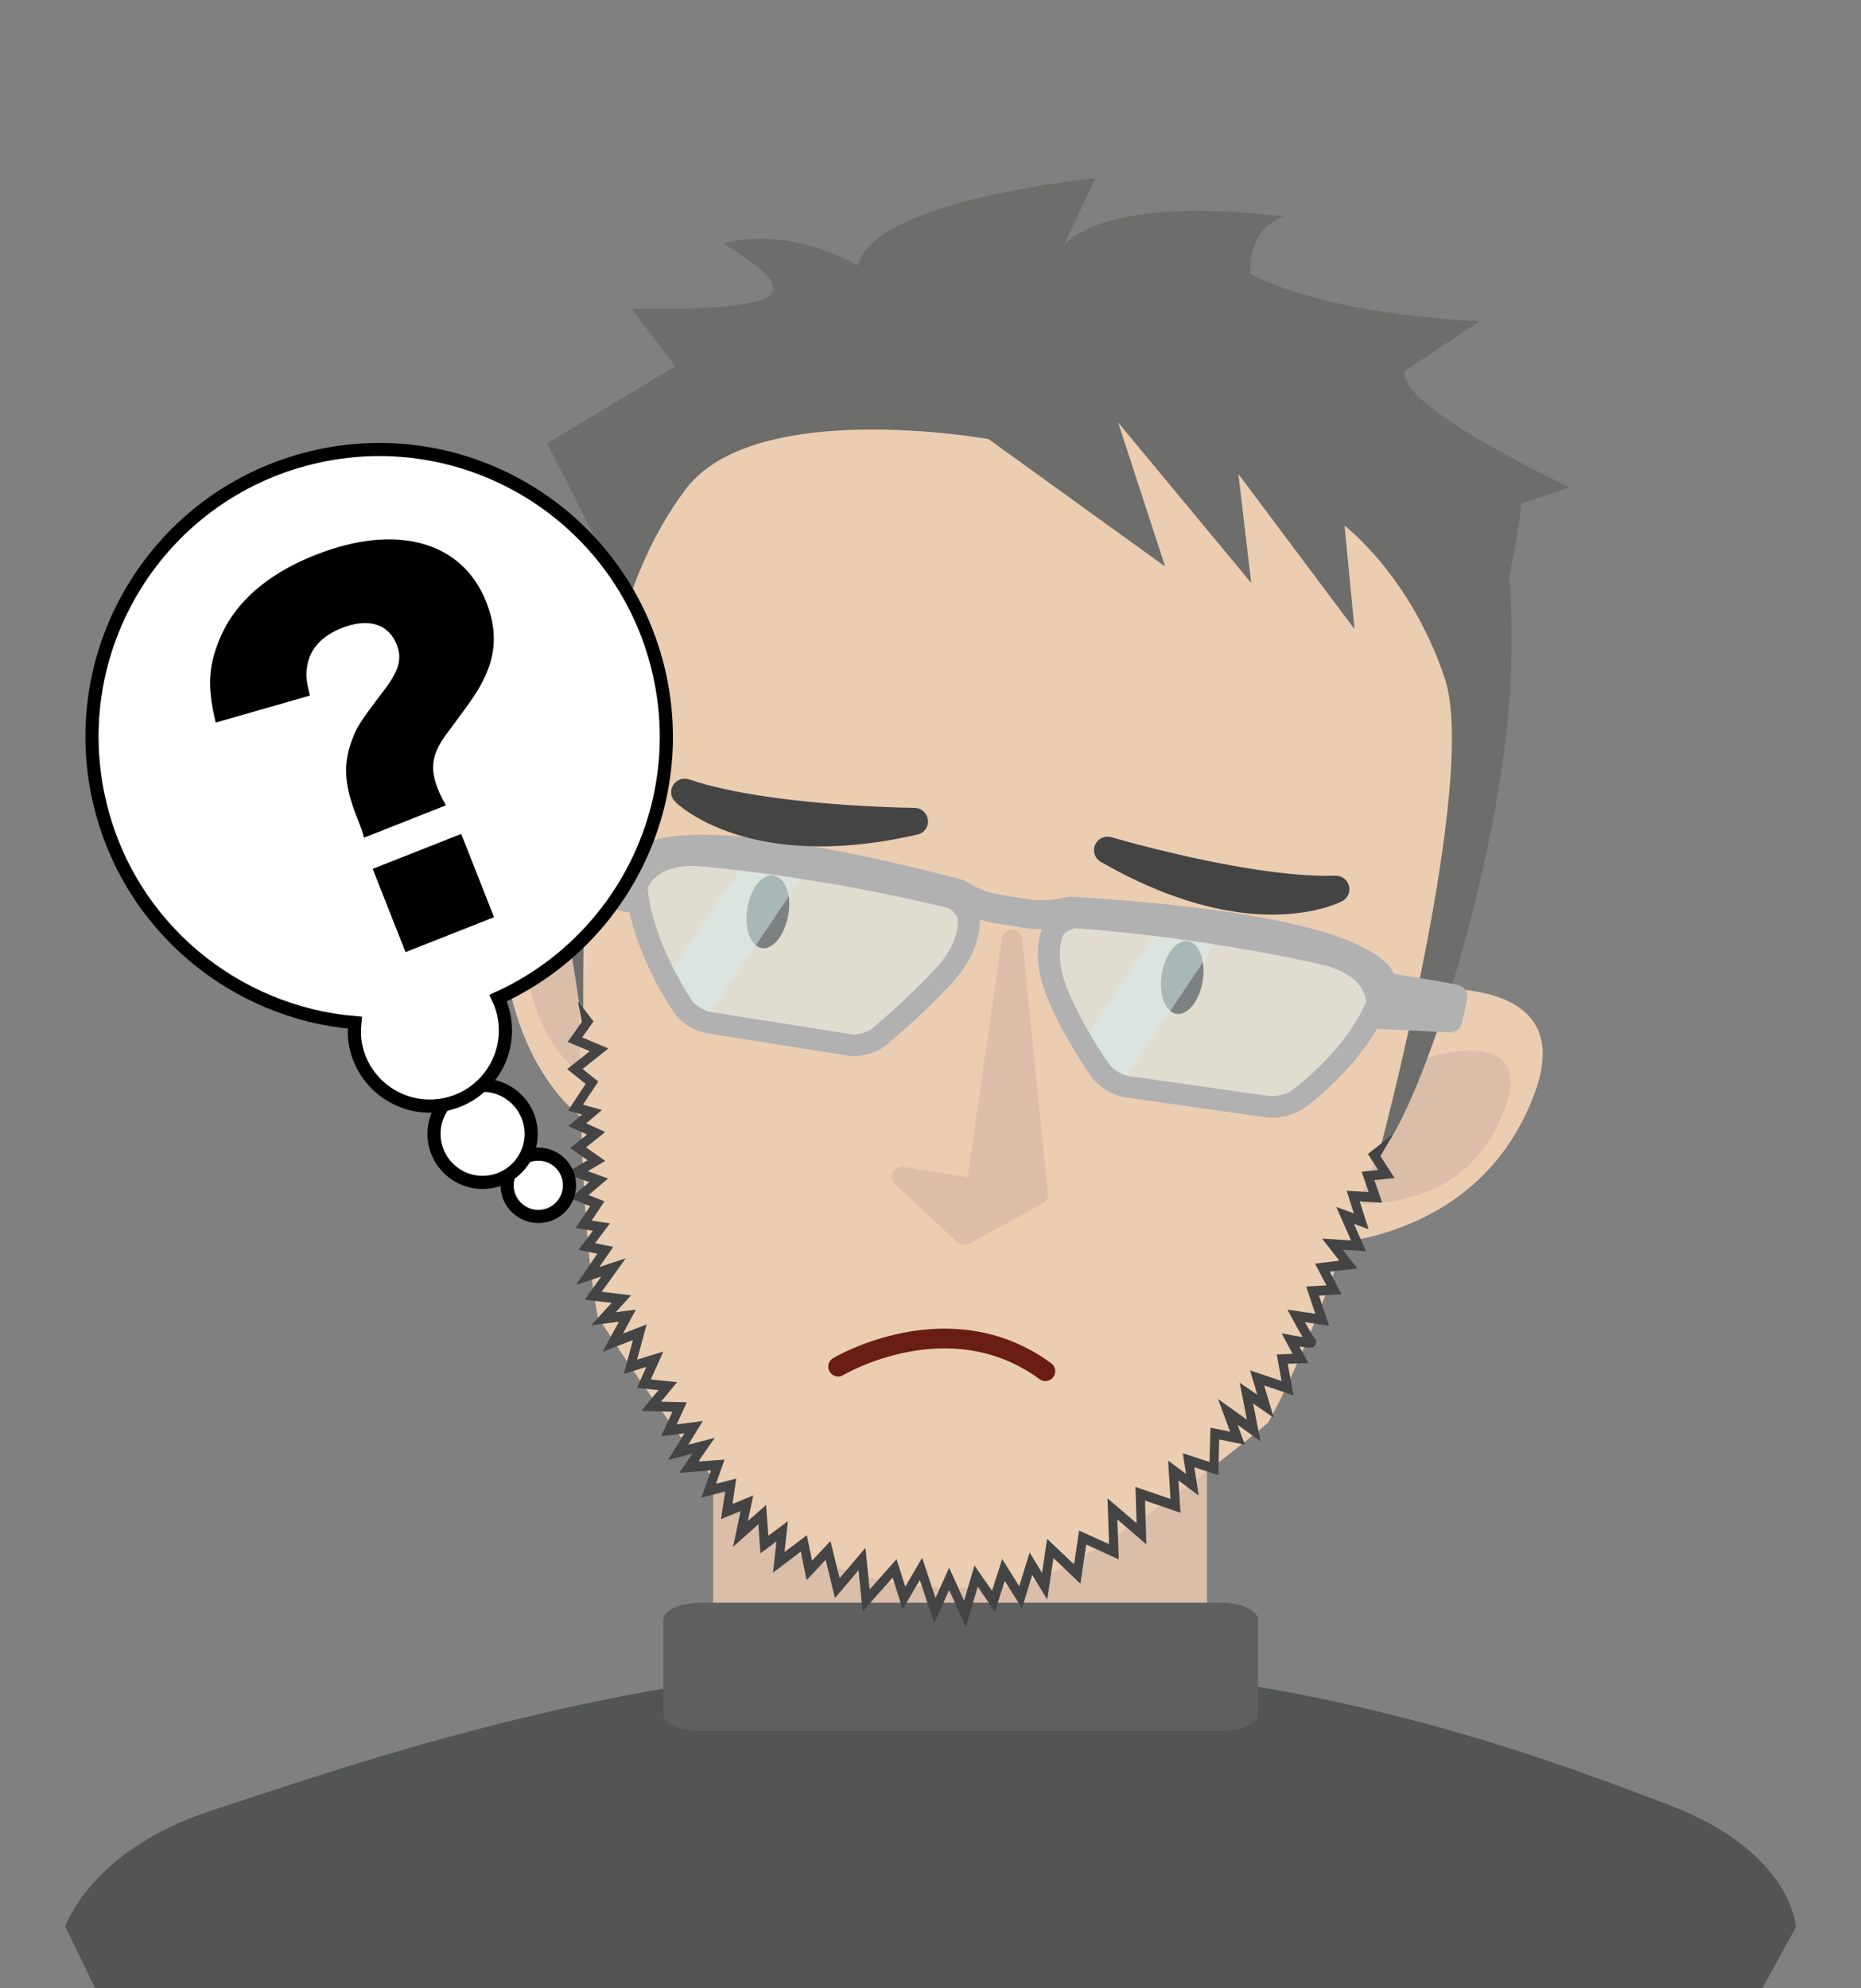 <?xml version="1.0" encoding="utf-8"?>
<!-- Generator: Adobe Illustrator 13.0.0, SVG Export Plug-In . SVG Version: 6.00 Build 14948)  -->
<!DOCTYPE svg PUBLIC "-//W3C//DTD SVG 1.1//EN" "http://www.w3.org/Graphics/SVG/1.1/DTD/svg11.dtd">
<svg version="1.1" id="レイヤー_1" xmlns="http://www.w3.org/2000/svg" xmlns:xlink="http://www.w3.org/1999/xlink" x="0px"
	 y="0px" width="397.254px" height="424.292px" viewBox="0 0 397.254 424.292" enable-background="new 0 0 397.254 424.292"
	 xml:space="preserve">
<rect x="0" y="0" width="397.254" height="424.292" fill="#808080" stroke="none"/>
<g id="レイヤー_3">
</g>
<g id="レイヤー_1_1_">
	
		<rect x="154.222" y="282.984" fill="#DABEA9" stroke="#DABEA9" stroke-width="3.957" stroke-linecap="round" stroke-linejoin="round" width="101.437" height="143.122"/>
	<path fill="#535454" d="M371.936,432.045l11.408-20.728c0,0-0.571-15.994-26.994-26.074
		c-28.669-10.935-80.471-30.637-151.344-30.637c-68.049,0-129.401,21.838-159.989,31.838c-25.623,8.377-31.111,24.714-31.111,24.714
		l10.15,20.887"/>
	<path fill="#5F5F5F" d="M268.528,365.863c0,1.979-3.631,3.582-8.111,3.582H149.702c-4.479,0-8.111-1.604-8.111-3.582v-20.238
		c0-1.977,3.632-3.582,8.111-3.582h110.714c4.479,0,8.111,1.605,8.111,3.582V365.863z"/>
</g>
<g id="レイヤー_4">
	<path fill="#EBCDB2" d="M131.802,185.771c0,0-26.238-21.752-25.129,8.741c1.109,30.518,14.724,44.402,24.088,47.843
		C140.119,245.792,131.802,185.771,131.802,185.771z"/>
	<path fill="#DABEA9" d="M128.04,194.305c0,0-16.961-14.063-16.234,5.654c0.699,19.753,9.509,28.732,15.56,30.955
		C133.42,233.132,128.04,194.305,128.04,194.305z"/>
	<path fill="#EBCDB2" d="M295.818,211.732c0,0,42.317-7.224,31.827,21.416c-10.49,28.688-38.371,32.332-48.338,32.715
		C269.329,266.244,295.818,211.732,295.818,211.732z"/>
	<path fill="#DABEA9" d="M304.448,225.811c0,0,23.531-7.749,16.697,10.919c-6.822,18.659-23.342,19.824-29.821,20.197
		C287.34,257.158,304.448,225.811,304.448,225.811z"/>
	<path fill="#EBCDB2" d="M233.491,75.717c104.422,16.525,83.609,94.208,83.609,94.208s-26.966,98.633-46.387,133.696
		c0,0-41.16,34.562-56.116,35.127c-14.922,0.562-22.638-0.654-22.638-0.654s-7.748-1.232-21.79-6.379
		c-14.047-5.156-42.567-50.742-42.567-50.742c-7.616-39.346-1.73-145.034-1.73-145.034S129.119,59.197,233.491,75.717z"/>
	<path fill="#231815" d="M256.733,209.312c-0.68,4.276-3.193,7.429-5.599,7.049c-2.419-0.381-3.825-4.153-3.149-8.432
		c0.68-4.289,3.197-7.453,5.609-7.075C255.998,201.238,257.414,205.025,256.733,209.312z"/>
	<path fill="#231815" d="M168.312,195.027c-0.682,4.284-3.242,7.714-5.643,7.331c-2.425-0.386-3.834-4.167-3.147-8.448
		c0.673-4.285,3.18-7.452,5.599-7.071C167.528,187.223,168.993,190.746,168.312,195.027z"/>
	<path opacity="0.5" fill="#D7EDEF" enable-background="new    " d="M135.886,189.116c0,0,2.074-7.664,14.356-6.49
		c29.485,2.832,57.582,10.072,57.582,10.072s0.93,9.809-6.236,15.423c-7.57,5.91-16.9,16.591-16.9,16.591l-36.969-6.45
		C147.717,218.262,136.779,201.883,135.886,189.116z"/>
	<path opacity="0.5" fill="#D7EDEF" enable-background="new    " d="M247.667,197.651l-16.843,25.044
		c3.061,5.36,6.07,9.587,6.07,9.587l1.66,0.196l22.182-32.986C256.11,198.768,251.709,198.159,247.667,197.651z"/>
	<path opacity="0.5" fill="#D7EDEF" enable-background="new    " d="M294.014,214.134c0,0,0.391-7.923-11.695-10.607
		c-28.853-6.398-57.521-8.141-57.521-8.141s-2.392,7.285,0.876,16.554c3.175,9.022,11.22,20.34,11.22,20.34l37.248,4.41
		C274.143,236.691,289.213,225.988,294.014,214.134z"/>
	<path fill="#6D6D6C" d="M126.875,114.513l-10.075-19.874l27.337-16.45l-9.348-12.315c0,0,23.398,0.713,29.031-2.469
		c5.64-3.182-9.512-11.364-9.512-11.364c14.177-4.118,28.805,4.609,28.805,4.609c3.491-14.129,50.688-18.613,50.688-18.613
		l-6.597,14.114c11.501-11.183,46.81-5.912,46.81-5.912c-7.966,2.723-7.129,12.187-7.129,12.187
		c17.896,9.264,48.96,10.113,48.96,10.113l-15.925,10.581c-2.207,7.509,35.24,24.889,35.24,24.889l-10.426,3.458
		c0,0-0.771,8.26-2.592,15.307c0.48,5.449,0.629,11.872,0.423,19.654c-1.01,38.222-19.282,94.976-28.339,104.182
		c0,0,21.496-79.854,14.189-101.806c-7.297-21.94-21.408-32.631-21.408-32.631l2.138,22.098l-24.798-33.108l2.743,23.252
		l-28.405-34.245l10.025,30.731l-37.686-27.187c0,0-49.852-8.993-64.685,10.727c-14.847,19.729-22.434,51.379-21.824,115.143
		l-4.206-26.76c0,0-4.79-56.469,2.551-72.01C123.721,119,125.105,116.865,126.875,114.513z"/>
	<path opacity="0.5" fill="#D7EDEF" enable-background="new    " d="M159.235,183.625l-16.933,25.188
		c2.784,5.525,5.415,9.45,5.415,9.45l2.267,0.396l22.3-33.166C168.099,184.821,163.717,184.185,159.235,183.625z"/>
	<polygon fill="#DABEA9" stroke="#DABEA9" stroke-width="4.341" stroke-linecap="round" stroke-linejoin="round" points="
		216.018,200.622 208.398,253.75 192.55,251.179 205.823,263.517 221.523,254.938 	"/>
	<g>
		<g>
			<path fill="#B2B1B2" d="M312.814,211.31c-0.384-0.584-0.983-0.991-1.673-1.138c-3.13-0.654-10.986-1.925-13.512-2.33
				c-0.037-0.073-0.068-0.143-0.109-0.215c-1.242-2.164-3.764-4.371-8.979-6.587c-5.248-2.213-13.324-4.459-26.16-6.374
				c-8.669-1.291-19.508-2.422-33.087-3.255l-0.001,0.002c-1.924-0.129-2.745,0.356-4.087,0.507
				c-1.362,0.208-3.175,0.357-6.11-0.074c-0.501-0.075-4.187-0.663-4.521-0.712c-3.181-0.481-4.987-1.215-6.28-1.854
				c-1.284-0.572-1.909-1.311-3.816-1.789l0.002-0.009c-15.277-3.949-27.183-6.372-36.484-7.758
				c-15.305-2.265-23.544-1.792-28.455-0.425c-2.446,0.693-4.101,1.657-5.195,2.751c-0.183,0.181-0.321,0.366-0.468,0.55
				c-0.766-0.199-6.493-1.696-11.41-2.434c-0.427-0.064-0.854-0.122-1.281-0.174c-0.843-0.103-1.705,0.147-2.36,0.678
				c-0.654,0.532-1.066,1.32-1.128,2.154l-0.383,5.141c-0.114,1.509,0.887,2.873,2.375,3.242l13.709,3.383
				c0.097,0.024,0.198,0.043,0.295,0.058c0.226,0.034,0.449,0.036,0.669,0.022c2.514,11.521,9.462,21.326,9.523,21.474
				c1.663,2.228,4.264,3.851,7.016,4.371l30.137,4.768l0.042,0.004v0.002l0.022,0.004c0.004,0,0.009,0.002,0.015,0.002
				c0.02,0.002,0.045,0.006,0.078,0.011c2.764,0.3,5.661-0.49,7.854-2.171c0.044-0.041,7.782-6.373,14.261-13.465
				c3.938-4.321,5.305-8.374,5.689-11.024c0.152-1.037,0.164-1.85,0.139-2.399c1.277,0.39,2.768,0.742,4.521,1.002
				c0.401,0.06,2.382,0.337,2.618,0.385c0,0,1.295,0.24,1.902,0.33c1.6,0.242,3.005,0.333,4.244,0.339
				c-0.219,0.572-0.506,1.483-0.69,2.721c-0.396,2.615-0.304,6.658,1.765,11.762c3.623,8.948,9.527,17.067,9.582,17.151
				c1.662,2.151,4.216,3.703,6.908,4.218c0.049,0.012,0.091,0.021,0.117,0.023l0.018,0.003v-0.003l0.047,0.01l30.172,4.288
				c2.742,0.31,5.722-0.406,8.004-1.923c0.118-0.124,9.758-6.853,15.635-17.103c0.168,0.062,0.342,0.111,0.527,0.138
				c0.085,0.013,0.174,0.021,0.264,0.027l14.609,0.718c1.285,0.064,2.426-0.799,2.699-2.043l1.096-5.014
				C313.332,212.601,313.199,211.896,312.814,211.31z M204.403,197.958c-0.279,1.839-1.213,4.939-4.551,8.611
				c-3.089,3.374-6.549,6.635-9.229,9.045c-2.681,2.416-4.554,3.952-4.56,3.961c-0.724,0.703-3.265,1.395-4.281,1.156
				c0,0-0.001,0-0.012-0.002l-0.027-0.004c-0.017-0.003-0.039-0.005-0.073-0.009l-30.047-4.756
				c-1.053-0.083-3.366-1.518-3.895-2.418c-0.002-0.001-0.516-0.737-1.348-2.104c-2.458-4.021-7.394-13.258-8.131-21.989
				c0.228-0.51,0.817-1.578,2.055-2.533c1.625-1.237,4.416-2.485,9.718-1.996c6.658,0.639,12.995,1.446,18.808,2.312
				c9.875,1.471,18.246,3.111,24.136,4.382c5.892,1.27,9.261,2.161,9.271,2.163c0.807,0.1,2.222,1.648,2.246,2.453
				c-0.002-0.003-0.002,0.009-0.002,0.009C204.502,196.407,204.542,197.018,204.403,197.958z M282.038,227.212
				c-1.763,1.771-3.387,3.183-4.559,4.145c-1.174,0.964-1.859,1.447-1.857,1.45c-0.846,0.692-3.552,1.343-4.627,1.112l-30.072-4.277
				c-0.027-0.007-0.053-0.012-0.074-0.015c-0.043-0.007-0.043-0.007-0.043-0.007c-1.07-0.076-3.383-1.471-3.928-2.361
				c-0.004-0.002-0.34-0.465-0.922-1.338c-1.758-2.594-5.617-8.669-8.113-14.829c-1.768-4.381-1.756-7.517-1.482-9.378
				c0.107-0.726,0.258-1.256,0.373-1.583c0.058-0.163,0.102-0.275,0.126-0.333l0.01-0.021c0.274-0.75,2.08-1.768,2.901-1.646
				c0.01,0.001,0.02,0.002,0.025,0.004c0.009,0.001,2.65,0.145,7.314,0.59c4.666,0.443,11.321,1.178,19.254,2.362
				c7.536,1.121,16.223,2.644,25.449,4.689c5.561,1.262,7.789,3.498,8.885,5.247c0.539,0.887,0.783,1.694,0.89,2.257
				c0.034,0.171,0.058,0.319,0.069,0.438C289.411,219.02,285.471,223.789,282.038,227.212z"/>
		</g>
	</g>
	<path fill="#444444" d="M195.191,172.407c-0.011-0.001-4.065-0.032-10.114-0.356l0,0c-6.05-0.323-14.055-0.938-21.804-2.092l0,0
		c-5.872-0.873-11.608-2.066-16.147-3.62l0,0c-1.285-0.438-2.693,0.047-3.417,1.179l0,0c-0.723,1.132-0.563,2.599,0.388,3.559l0,0
		c0.32,0.335,6.858,6.718,21.241,8.854l0,0c7.812,1.166,17.91,1.077,30.515-1.83l0,0l-0.675-2.81l-0.012,2.884l0.012-2.884
		l0.675,2.81c1.44-0.333,2.397-1.675,2.227-3.128l0,0c-0.152-1.313-1.181-2.341-2.473-2.534l0,0
		C195.471,172.419,195.333,172.409,195.191,172.407L195.191,172.407z"/>
	<path fill="#444444" d="M237.274,178.681c0.012,0.001,3.897,1.154,9.779,2.605l0,0c5.881,1.455,13.719,3.198,21.468,4.353l0,0
		c5.871,0.876,11.706,1.407,16.499,1.243l0,0c1.357-0.044,2.564,0.83,2.926,2.124l0,0c0.363,1.294-0.215,2.651-1.409,3.291l0,0
		c-0.402,0.228-8.515,4.429-22.895,2.28l0,0c-7.816-1.163-17.452-4.189-28.659-10.643l0,0l1.464-2.492l-0.83,2.762l0.83-2.762
		l-1.464,2.492c-1.281-0.739-1.805-2.301-1.219-3.641l0,0c0.527-1.213,1.811-1.896,3.104-1.704l0,0
		C237.002,178.61,237.139,178.641,237.274,178.681L237.274,178.681z"/>
	<path fill="none" stroke="#6A1C17" stroke-width="4.21" stroke-linecap="round" stroke-linejoin="round" d="M178.908,291.663
		c0,0,23.601-14.142,44.233,0.965"/>
	<path fill="#444444" d="M196.347,337.196l-3.664,6.259l-2.132-6.777l-6.403,7.219l-0.892-8.773l-5.013,5.916l-2.006-8.142
		l-4.053,4.327l-1.247-6.086l-5.932,4.488l0.749-6.67l-3.43,2.542l-0.447-6.19l-5.395,4.803l1.608-7.629l-4.176,1.732l0.879-5.902
		l-5.071,1.302l2.058-5.8l-6.81,0.507l2.856-4.1l-5.214,1.339l3.492-5.67l-4.979,0.632l2.407-5.229l-6.646-0.177l3.674-4.439
		l-4.597-0.495l2.02-4.474l-4.817,1.498l1.942-7.227l-6.493,2.531l3.5-6.439l-5.919,0.771l4.359-4.798l-5.744-0.667l3.536-4.942
		l-5.4,1.782l4.566-6.661l-4.023-0.823l3.058-4.08l-3.699-0.551l3.123-4.679l-4.25-1.702l4.056-3.438l-5.124-1.857l4.764-2.812
		L121.729,245l3.578-2.875l-3.985-1.795l2.915-2.461l-2.994-0.834l3.773-5.718l-3.942-3.157l4.814-3.816l-4.703-1.994l3.033-4.271
		l-0.855-4.406l0,0l3.334,4.314l-2.418,3.408l5.583,2.363l-5.507,4.381l3.353,2.67l-3.255,4.943l4.054,1.138l-3.385,2.855
		l4.078,1.837l-4.088,3.291l4.082,2.879l-3.712,2.193l4.324,1.568l-4.163,3.527l3.384,1.342l-2.743,4.111l3.922,0.584l-3.178,4.234
		l3.868,0.791l-2.945,4.293l5.626-1.86l-5.144,7.157l6.289,0.739l-3.311,3.628l4.331-0.576l-2.774,5.14l5.059-1.983l-2.033,7.521
		l5.604-1.716l-2.681,5.947l5.619,0.591l-3.432,4.148l5.502,0.143l-2.164,4.714l5.584-0.716l-3.102,5.047l5.641-1.451l-3.506,5.051
		l5.603-0.426l-1.829,5.178l4.327-1.115l-0.808,5.424l4.435-1.832l-1.167,5.486l3.91-3.459l0.48,6.568l4.184-3.107l-0.739,6.599
		l4.774-3.601l1.116,5.441l3.925-4.189l1.962,7.93l5.508-6.489l0.897,8.899l5.752-6.484l1.856,5.887l3.597-6.178l2.858,8.599
		l2.907-6.495l3.188,7.055l2.225-7.521l3.734,5.422l2.174-6.79l3.641,5.811l2.222-7.208l2.646,4.359l1.084-7.27l5.752,5.457
		l1.077-7.229l6.405,2.92l-0.352-9.789l6.217,5.313l-0.238-7.755l7.469,2.569l-0.507-8.201l3.835,2.869l-0.694-4.424l5.7,1.87
		l0.201-7.322l4.207,0.855l-2.604-6.98l6.176,4.408l-1.533-7.885l3.762,2.58l-1.551-5.211l6.727,2.273l-1.033-5.664l3.403-0.135
		l-2.374-4.395l2.109,0.403c0,0,1.152,0.223,2.256,0.388l0,0c0.051,0.007,0.09,0.012,0.127,0.018l0,0
		c-0.26-0.443-0.532-0.919-0.819-1.406l0,0c-0.754-1.324-1.409-2.58-1.409-2.58l0,0l-1.008-1.871l5.948,0.888l-1.944-5.806
		l4.314-0.254l-2.42-4.641l5.182-0.625l-3.695-4.717l6.188,0.389l-3.153-7.146l2.217,0.808l1.538,0.565l-1.528-4.82l4.692,0.272
		l-1.501-4.33l3.521-0.391l-2.189-3.396l5.293-4.166l0.015,0.004l0,0l-2.621,4.621l3.005,4.66l-4.309,0.461l1.663,4.81l-4.788-0.278
		l1.898,5.946l-1.916-0.706l-1.221-0.455l2.577,5.834l-4.953-0.301l3.128,3.988l-5.898,0.701l2.51,4.821l-4.825,0.283l2.152,6.419
		l-5.166-0.768c0.122,0.214,0.239,0.438,0.372,0.664l0,0c0.688,1.254,1.645,2.764,1.677,2.75l0,0
		c0.11,0.117,0.425,0.402,0.356,1.033l0,0c-0.463,1.216-0.943,0.856-1.09,0.983l0,0c-0.209,0.025-0.408,0.021-0.641,0.003l0,0
		c-0.467-0.029-1.033-0.105-1.592-0.189l0,0c-0.083-0.014-0.164-0.024-0.252-0.037l0,0l1.906,3.528l-4.391,0.165l1.241,6.737
		l-6.272-2.122l2.055,6.9l-4.409-3.041l1.557,8.038l-4.901-3.515l1.595,4.267l-5.495-1.122l-0.19,7.623l-5.121-1.686l0.95,6.042
		l-4.334-3.243l0.432,6.912l-7.57-2.611l0.282,9.342l-6.186-5.307l0.297,8.521l-6.944-3.174l-1.246,8.356l-5.752-5.466l-1.322,8.871
		l-3.207-5.283l-2.188,7.148l-3.67-5.864l-2.112,6.573l-3.663-5.327l-2.533,8.62l-3.57-7.919l-3.195,7.095L196.347,337.196
		L196.347,337.196z"/>
</g>
<g id="レイヤー_5" display="none">
	<g display="inline">
		<path fill="#EBCDB2" d="M116.707,173.284c0,0-31.351-18.978-25.341,13.278c6.017,32.298,22.696,44.914,33.201,47.09
			C135.063,235.826,116.707,173.284,116.707,173.284z"/>
		<path fill="#DABEA9" d="M114.057,182.956c0,0-20.267-12.269-16.37,8.585c3.876,20.915,14.667,29.068,21.455,30.474
			C125.933,223.416,114.057,182.956,114.057,182.956z"/>
		<path fill="#EBCDB2" d="M295.304,174.908c0,0,43.862-14.387,37.243,17.753c-6.609,32.18-35.687,40.471-46.225,42.456
			C275.771,237.104,295.304,174.908,295.304,174.908z"/>
		<path fill="#DABEA9" d="M306.713,188.532c0,0,23.801-11.968,19.49,8.974c-4.299,20.927-21.686,24.781-28.518,26.205
			C293.488,224.585,306.713,188.532,306.713,188.532z"/>
		<path fill="#EBCDB2" d="M207.473,40.124c113.674,1.034,103.846,86.95,103.846,86.95s-13.054,109.196-28.154,149.56
			c0,0-38.299,43.279-54.115,46.25c-15.812,2.967-24.23,2.896-24.23,2.896s-8.435-0.081-24.184-3.331
			c-15.758-3.261-53.31-47.224-53.31-47.224c-14.333-40.642-24.818-154-24.818-154S93.803,39.093,207.473,40.124z"/>
		<path fill="#231815" d="M257.939,179.563c-0.045,4.66-2.218,8.423-4.836,8.4c-2.633-0.022-4.729-3.828-4.687-8.487
			c0.043-4.668,2.219-8.432,4.846-8.412C255.877,171.092,257.983,174.896,257.939,179.563z"/>
		<path fill="#231815" d="M161.609,178.379c-0.047,4.664-2.226,8.719-4.841,8.691c-2.641-0.026-4.738-3.825-4.686-8.486
			c0.037-4.665,2.201-8.429,4.834-8.407C159.54,170.203,161.655,173.718,161.609,178.379z"/>
		<path opacity="0.5" fill="#D7EDEF" enable-background="new    " d="M121.58,176.195c0,0,0.992-8.479,14.241-9.177
			c31.807-1.659,62.87,1.586,62.87,1.586s2.552,10.284-4.223,17.396c-7.115,7.492-15.345,20.34-15.345,20.34l-40.34-1.004
			C138.783,205.335,124.552,189.631,121.58,176.195z"/>
		<path opacity="0.5" fill="#D7EDEF" enable-background="new    " d="M241.866,167.56l-13.943,29.321
			c4.104,5.215,7.974,9.234,7.974,9.234l1.798-0.055l18.363-38.613C251.02,167.41,246.245,167.46,241.866,167.56z"/>
		<path opacity="0.5" fill="#D7EDEF" enable-background="new    " d="M293.767,177.757c0,0-0.841-8.496-14.119-9.435
			c-31.698-2.235-62.464,0.453-62.464,0.453s-1.391,8.126,3.553,17.467c4.811,9.109,15.158,19.873,15.158,19.873l40.312-1.204
			C276.208,204.911,290.542,191.135,293.767,177.757z"/>
		<path fill="#6D6D6C" d="M100.179,98.278l-13.862-19.54l26.468-21.825l-11.893-11.617c0,0,24.998-2.947,30.484-7.225
			c5.495-4.277-11.916-10.581-11.916-10.581c14.425-6.625,31.365,0.34,31.365,0.34C152.301,12.251,201.834,0,201.834,0
			l-4.779,16.055c10.46-13.715,48.848-13.702,48.848-13.702c-8.042,4.158-5.65,14.09-5.65,14.09c20.5,7.018,53.67,3,53.67,3
			l-15.258,13.775c-1.158,8.335,41.418,20.888,41.418,20.888l-10.539,5.329c0,0,0.486,8.907-0.332,16.691
			c1.375,5.719,2.547,12.528,3.562,20.835c4.979,40.811-5.459,104.089-13.633,115.313c0,0,10.211-88.356-1.038-110.546
			c-11.237-22.178-27.938-31.312-27.938-31.312l5.772,23.163L244.32,62.295l6.601,24.295l-35.633-31.921l15.529,31.096
			l-44.412-22.942c0,0-54.467-1.664-67.118,21.658c-12.665,23.336-15.72,58.196-4.97,125.933l-8.714-27.811
			c0,0-14.039-59.298-8.694-76.989C97.536,103.55,98.67,101.061,100.179,98.278z"/>
		<path opacity="0.5" fill="#D7EDEF" enable-background="new    " d="M145.542,166.656l-14.019,29.471
			c3.837,5.443,7.259,9.209,7.259,9.209l2.473,0.062l18.461-38.823C155.16,166.523,150.399,166.542,145.542,166.656z"/>
		<polygon fill="#DABEA9" stroke="#DABEA9" stroke-width="4.668" stroke-linecap="round" stroke-linejoin="round" points="
			208.674,175.733 208.991,233.464 191.68,233.25 207.795,244.263 223.135,232.651 		"/>
		<g>
			<g>
				<g>
					<path fill="#B2B1B2" d="M313.315,171.767c-0.5-0.561-1.203-0.899-1.961-0.945c-3.434-0.2-11.986-0.308-14.738-0.338
						c-0.052-0.071-0.097-0.142-0.15-0.211c-1.664-2.104-4.695-4.053-10.594-5.584c-5.931-1.523-14.877-2.633-28.832-2.635
						c-9.424,0-21.131,0.513-35.705,1.779v0.003c-2.065,0.168-2.863,0.813-4.265,1.187c-1.417,0.437-3.321,0.883-6.513,0.889
						c-0.545,0-4.557-0.042-4.922-0.042c-3.459-0.007-5.502-0.5-6.985-0.976c-1.463-0.404-2.248-1.09-4.362-1.296v-0.009
						c-16.891-1.777-29.935-2.469-40.048-2.469c-16.636,0.015-25.324,1.825-30.329,4.056c-2.492,1.124-4.099,2.412-5.09,3.748
						c-0.166,0.222-0.283,0.44-0.411,0.66c-0.846-0.091-7.175-0.776-12.521-0.782c-0.464,0-0.928,0.006-1.389,0.018
						c-0.914,0.025-1.791,0.427-2.402,1.095c-0.613,0.669-0.924,1.572-0.858,2.469l0.407,5.529c0.117,1.624,1.399,2.915,3.039,3.072
						l15.116,1.425c0.108,0.01,0.218,0.015,0.324,0.015c0.245,0,0.483-0.033,0.715-0.083c4.499,11.854,13.444,21.198,13.533,21.347
						c2.121,2.106,5.145,3.421,8.154,3.538l32.807,0.297l0.046-0.002v0.002h0.041c0.021-0.001,0.049-0.002,0.085-0.002
						c2.986-0.118,5.942-1.417,8.009-3.552c0.041-0.052,7.267-8.01,13.043-16.599c3.529-5.223,4.344-9.749,4.336-12.629
						c0-1.127-0.118-1.993-0.232-2.573c1.426,0.212,3.065,0.35,4.973,0.349c0.438,0,2.587-0.019,2.846-0.006
						c0,0,1.416,0.05,2.076,0.05c1.738,0.003,3.249-0.122,4.568-0.312c-0.145,0.643-0.305,1.658-0.305,3.004
						c-0.006,2.843,0.73,7.129,3.742,12.23c5.271,8.959,12.837,16.659,12.908,16.739c2.109,2.025,5.07,3.271,8.015,3.394
						c0.054,0.004,0.101,0.007,0.13,0.007h0.018v-0.004l0.053,0.004l32.77-0.213c2.965-0.105,6.021-1.338,8.207-3.314
						c0.106-0.15,9.293-8.841,13.918-20.673c0.188,0.039,0.381,0.064,0.582,0.064c0.094,0,0.188-0.004,0.284-0.014l15.651-1.55
						c1.379-0.136,2.455-1.233,2.549-2.601l0.369-5.52C314.069,173.057,313.817,172.329,313.315,171.767z M192.376,184.625
						c-2.75,4.077-5.912,8.096-8.379,11.097c-2.469,2.996-4.218,4.927-4.222,4.936c-0.659,0.862-3.252,2.001-4.37,1.907
						c0,0-0.002,0-0.013,0h-0.03c-0.018,0-0.042,0.001-0.079,0.002l-32.709-0.298c-1.134,0.078-3.821-1.088-4.527-1.967
						c-0.003-0.002-0.665-0.708-1.767-2.03c-3.25-3.886-9.963-12.929-12.13-22.098c0.161-0.579,0.619-1.807,1.785-3.02
						c1.533-1.572,4.302-3.342,10.019-3.663c7.182-0.375,14.049-0.52,20.369-0.52c10.736,0,19.897,0.418,26.364,0.837
						c6.467,0.418,10.199,0.831,10.208,0.831c0.876-0.021,2.636,1.399,2.789,2.25c-0.003-0.003,0,0.01,0,0.01
						c0.045,0.175,0.185,0.818,0.185,1.842C195.861,176.744,195.355,180.19,192.376,184.625z M283.104,193.571
						c-1.596,2.165-3.1,3.922-4.191,5.13c-1.096,1.212-1.75,1.833-1.748,1.837c-0.787,0.869-3.562,1.992-4.742,1.915l-32.66,0.215
						c-0.03-0.003-0.059-0.003-0.081-0.003c-0.048,0-0.048,0-0.048,0c-1.151,0.088-3.83-1.028-4.553-1.89
						c-0.002-0.002-0.435-0.44-1.19-1.275c-2.278-2.48-7.349-8.332-10.979-14.505c-2.574-4.38-3.059-7.717-3.062-9.739
						c0-0.788,0.075-1.376,0.147-1.741c0.033-0.182,0.062-0.309,0.08-0.375l0.006-0.023c0.174-0.841,1.934-2.21,2.826-2.21
						c0.01,0,0.021,0,0.028,0.001c0.009,0,2.839-0.267,7.872-0.532c5.031-0.269,12.227-0.54,20.852-0.538
						c8.191-0.002,17.672,0.241,27.811,0.956c6.113,0.461,8.838,2.486,10.277,4.173c0.715,0.857,1.104,1.678,1.307,2.263
						c0.062,0.178,0.109,0.332,0.143,0.456C289.647,183.691,286.213,189.388,283.104,193.571z"/>
				</g>
			</g>
		</g>
		<g>
			<path fill="#444444" d="M182.007,159.727c-0.012,0-4.328-0.61-10.812-1.223l0,0c-6.485-0.615-15.096-1.228-23.521-1.228l0,0
				c-6.384-0.002-12.673,0.358-17.748,1.291l0,0c-1.436,0.262-2.856-0.477-3.447-1.795l0,0c-0.589-1.319-0.188-2.854,0.977-3.724
				l0,0c0.393-0.306,8.358-6.059,23.993-6.052l0,0c8.493-0.002,19.219,1.692,32.164,6.779l0,0l-1.163,2.882l0.444-3.068
				l-0.444,3.068l1.163-2.882c1.479,0.583,2.284,2.162,1.873,3.679l0,0c-0.37,1.373-1.627,2.303-3.031,2.303l0,0
				C182.307,159.758,182.158,159.748,182.007,159.727L182.007,159.727z"/>
			<path fill="#444444" d="M227.806,159.727c0.012,0,4.327-0.61,10.812-1.223l0,0c6.485-0.615,15.096-1.228,23.521-1.228l0,0
				c6.384-0.002,12.674,0.358,17.746,1.291l0,0c1.438,0.262,2.857-0.477,3.447-1.795l0,0c0.59-1.319,0.189-2.854-0.978-3.724l0,0
				c-0.394-0.306-8.354-6.059-23.989-6.052l0,0c-8.496-0.002-19.224,1.692-32.166,6.779l0,0l1.162,2.882l-0.443-3.068l0.443,3.068
				l-1.162-2.882c-1.479,0.583-2.283,2.162-1.871,3.679l0,0c0.369,1.373,1.625,2.303,3.03,2.303l0,0
				C227.506,159.758,227.654,159.748,227.806,159.727L227.806,159.727z"/>
		</g>
		<path fill="#444444" d="M209.342,324.128l-2.905,7.238l-3.342-6.871l-5.667,8.691l-2.338-9.189l-4.394,7.088l-3.423-8.342
			l-3.625,5.244l-2.29-6.275l-5.599,5.715l-0.26-7.213l-3.244,3.248l-1.457-6.515l-4.977,5.964l0.502-8.369l-4.167,2.504v-6.416
			l-5.188,2.188l1.271-6.495l-7.163,1.619l2.388-4.813l-5.333,2.25l2.816-6.584l-5.195,1.463l1.731-5.943l-7.097,0.865l3.205-5.303
			l-4.968,0.199l1.44-5.076l-4.886,2.355l0.922-7.992l-6.505,3.719l2.702-7.4l-6.173,1.758l3.875-5.794l-6.214,0.202l2.978-5.818
			l-5.462,2.751l3.802-7.808l-4.409-0.236l2.605-4.824h-4.021l2.581-5.471l-4.791-1.139l3.771-4.299l-5.744-1.164l4.62-3.744
			l-4.337-2.197l3.35-3.625l-4.523-1.277l2.71-3.08l-3.316-0.412l3.106-6.687l-4.693-2.731l4.516-4.822l-5.317-1.377l2.549-5.022
			l-1.61-4.562l0,0l4.232,4.071l-2.032,4.009l6.312,1.627l-5.164,5.531l3.989,2.312l-2.677,5.778l4.491,0.568l-3.148,3.572
			l4.628,1.305l-3.827,4.148l4.797,2.416l-3.6,2.922l4.847,0.982l-3.868,4.41l3.812,0.893l-2.266,4.807h4.264l-2.71,5.006
			l4.239,0.229l-2.452,5.031l5.688-2.869l-4.336,8.428l6.805-0.209l-2.946,4.382l4.515-1.298l-2.136,5.904l5.066-2.91l-0.971,8.32
			l5.688-2.711l-1.909,6.75l6.069-0.264l-2.994,4.955l5.875-0.719l-1.555,5.355l5.825-1.645l-2.5,5.857l5.77-2.436l-2.929,5.925
			l5.891-1.339l-1.125,5.796l4.426-1.873v5.897l4.426-2.649l-0.373,6.021l3.61-4.297l1.552,6.907l3.958-3.967l0.259,7.136
			l4.507-4.587l2.048,5.609l3.511-5.077l3.342,8.123l4.831-7.771l2.363,9.321l5.091-7.808l2.906,5.968l2.848-7.142l4.419,8.69
			l2.08-7.37l4.521,6.996l1.175-8.352l4.83,5.174l1.237-7.564l4.791,5.604l1.223-8.018l3.503,4.219v-7.904l6.983,4.893v-7.859
			l7.272,2.093l-1.924-10.356l7.452,4.668l-1.481-8.211l8.351,1.549l-1.838-8.642l4.533,2.442l-1.438-4.596l6.358,1.088
			l-0.945-7.819l4.609,0.243l-3.875-7.012l7.268,3.709l-2.881-8.143l4.41,2.148l-2.477-5.295l7.518,1.353l-1.998-5.86l3.6-0.683
			l-3.221-4.298l2.307,0.097c0,0,1.262,0.054,2.46,0.054l0,0c0.056,0,0.099,0,0.138,0l0,0c-0.348-0.432-0.712-0.895-1.094-1.365l0,0
			c-1.012-1.289-1.906-2.521-1.906-2.521l0,0l-1.369-1.828h6.467l-2.986-5.865l4.547-0.955l-3.309-4.551l5.412-1.488l-4.676-4.432
			l6.643-0.566l-4.483-7.1l2.483,0.508l1.726,0.358l-2.387-4.885l5.032-0.454l-2.281-4.368l3.682-0.973l-2.863-3.264l4.967-5.27
			h0.018l0,0l-2.057,5.329l3.934,4.481l-4.508,1.174l2.531,4.85l-5.137,0.464l2.961,6.022l-2.15-0.447l-1.368-0.29l3.667,5.797
			l-5.318,0.466l3.959,3.745l-6.16,1.681l3.433,4.729l-5.088,1.064l3.308,6.488h-5.615c0.162,0.209,0.322,0.428,0.502,0.646l0,0
			c0.93,1.226,2.185,2.679,2.218,2.66l0,0c0.136,0.105,0.517,0.359,0.542,1.043l0,0c-0.301,1.365-0.866,1.06-1.004,1.218l0,0
			c-0.217,0.062-0.43,0.087-0.68,0.104l0,0c-0.502,0.043-1.117,0.051-1.725,0.051l0,0c-0.09,0-0.178,0-0.275,0l0,0l2.59,3.449
			l-4.646,0.873l2.388,6.969l-7.008-1.266l3.278,7.014l-5.172-2.535l2.93,8.303l-5.771-2.963l2.371,4.285l-6.021-0.322l1.005,8.137
			l-5.714-0.979l1.97,6.275l-5.125-2.765l1.555,7.282l-8.463-1.577l1.778,9.892l-7.421-4.666l1.667,9.018l-7.89-2.276v9.086
			l-6.983-4.901v9.646l-4.248-5.113l-1.196,7.95l-4.83-5.655l-1.205,7.328l-4.741-5.087l-1.328,9.568l-5.065-7.854l-2.291,8.055
			L209.342,324.128L209.342,324.128z"/>
	</g>
	<path display="inline" fill="#6A1C17" stroke="#6A1C17" stroke-width="4.606" stroke-linecap="round" stroke-linejoin="round" d="
		M175.91,266.521c0,0,30.639,55.068,60.672-0.438L175.91,266.521z"/>
</g>
<g id="レイヤー_9" display="none">
	<g display="inline">
		<path fill="#EBCDB2" d="M116.707,173.284c0,0-31.351-18.978-25.341,13.278c6.017,32.298,22.696,44.914,33.201,47.09
			C135.063,235.826,116.707,173.284,116.707,173.284z"/>
		<path fill="#DABEA9" d="M114.057,182.956c0,0-20.267-12.269-16.37,8.585c3.876,20.915,14.667,29.068,21.455,30.474
			C125.933,223.416,114.057,182.956,114.057,182.956z"/>
		<path fill="#EBCDB2" d="M295.304,174.908c0,0,43.862-14.387,37.243,17.753c-6.609,32.18-35.687,40.471-46.225,42.456
			C275.771,237.104,295.304,174.908,295.304,174.908z"/>
		<path fill="#DABEA9" d="M306.713,188.532c0,0,23.801-11.968,19.49,8.974c-4.299,20.927-21.686,24.781-28.518,26.205
			C293.488,224.585,306.713,188.532,306.713,188.532z"/>
		<path fill="#EBCDB2" d="M207.473,40.124c113.674,1.034,103.846,86.95,103.846,86.95s-13.054,109.196-28.154,149.56
			c0,0-38.299,43.279-54.115,46.25c-15.812,2.967-24.23,2.896-24.23,2.896s-8.435-0.081-24.184-3.331
			c-15.758-3.261-53.31-47.224-53.31-47.224c-14.333-40.642-24.818-154-24.818-154S93.803,39.093,207.473,40.124z"/>
		<path fill="#231815" d="M257.939,180.965c-0.045,4.66-2.218,8.423-4.836,8.4c-2.633-0.022-4.729-3.828-4.687-8.487
			c0.043-4.668,2.219-8.432,4.846-8.412C255.877,172.494,257.983,176.297,257.939,180.965z"/>
		<path fill="#231815" d="M161.91,179.78c-0.047,4.664-2.226,8.719-4.841,8.691c-2.641-0.026-4.738-3.825-4.686-8.486
			c0.037-4.665,2.201-8.429,4.834-8.407C159.84,171.604,161.955,175.119,161.91,179.78z"/>
		<path opacity="0.5" fill="#D7EDEF" enable-background="new    " d="M121.58,176.195c0,0,0.992-8.479,14.241-9.177
			c31.807-1.659,62.87,1.586,62.87,1.586s2.552,10.284-4.223,17.396c-7.115,7.492-15.345,20.34-15.345,20.34l-40.34-1.004
			C138.783,205.335,124.552,189.631,121.58,176.195z"/>
		<path opacity="0.5" fill="#D7EDEF" enable-background="new    " d="M241.866,167.56l-13.943,29.321
			c4.104,5.215,7.974,9.234,7.974,9.234l1.798-0.055l18.363-38.613C251.02,167.41,246.245,167.46,241.866,167.56z"/>
		<path opacity="0.5" fill="#D7EDEF" enable-background="new    " d="M293.767,177.757c0,0-0.841-8.496-14.119-9.435
			c-31.698-2.235-62.464,0.453-62.464,0.453s-1.391,8.126,3.553,17.467c4.811,9.109,15.158,19.873,15.158,19.873l40.312-1.204
			C276.208,204.911,290.542,191.135,293.767,177.757z"/>
		<path fill="#6D6D6C" d="M100.179,98.278l-13.862-19.54l26.468-21.825l-11.893-11.617c0,0,24.998-2.947,30.484-7.225
			c5.495-4.277-11.916-10.581-11.916-10.581c14.425-6.625,31.365,0.34,31.365,0.34C152.301,12.251,201.834,0,201.834,0
			l-4.779,16.055c10.46-13.715,48.848-13.702,48.848-13.702c-8.042,4.158-5.65,14.09-5.65,14.09c20.5,7.018,53.67,3,53.67,3
			l-15.258,13.775c-1.158,8.335,41.418,20.888,41.418,20.888l-10.539,5.329c0,0,0.486,8.907-0.332,16.691
			c1.375,5.719,2.547,12.528,3.562,20.835c4.979,40.811-5.459,104.089-13.633,115.313c0,0,10.211-88.356-1.038-110.546
			c-11.237-22.178-27.938-31.312-27.938-31.312l5.772,23.163L244.32,62.295l6.601,24.295l-35.633-31.921l15.529,31.096
			l-44.412-22.942c0,0-54.467-1.664-67.118,21.658c-12.665,23.336-15.72,58.196-4.97,125.933l-8.714-27.811
			c0,0-14.039-59.298-8.694-76.989C97.536,103.55,98.67,101.061,100.179,98.278z"/>
		<path opacity="0.5" fill="#D7EDEF" enable-background="new    " d="M145.542,166.656l-14.019,29.471
			c3.837,5.443,7.259,9.209,7.259,9.209l2.473,0.062l18.461-38.823C155.16,166.523,150.399,166.542,145.542,166.656z"/>
		<polygon fill="#DABEA9" stroke="#DABEA9" stroke-width="4.668" stroke-linecap="round" stroke-linejoin="round" points="
			208.674,175.733 208.991,233.464 191.68,233.25 207.795,244.263 223.135,232.651 		"/>
		<g>
			<g>
				<g>
					<path fill="#B2B1B2" d="M313.315,171.767c-0.5-0.561-1.203-0.899-1.961-0.945c-3.434-0.2-11.986-0.308-14.738-0.338
						c-0.052-0.071-0.097-0.142-0.15-0.211c-1.664-2.104-4.695-4.053-10.594-5.584c-5.931-1.523-14.877-2.633-28.832-2.635
						c-9.424,0-21.131,0.513-35.705,1.779v0.003c-2.065,0.168-2.863,0.813-4.265,1.187c-1.417,0.437-3.321,0.883-6.513,0.889
						c-0.545,0-4.557-0.042-4.922-0.042c-3.459-0.007-5.502-0.5-6.985-0.976c-1.463-0.404-2.248-1.09-4.362-1.296v-0.009
						c-16.891-1.777-29.935-2.469-40.048-2.469c-16.636,0.015-25.324,1.825-30.329,4.056c-2.492,1.124-4.099,2.412-5.09,3.748
						c-0.166,0.222-0.283,0.44-0.411,0.66c-0.846-0.091-7.175-0.776-12.521-0.782c-0.464,0-0.928,0.006-1.389,0.018
						c-0.914,0.025-1.791,0.427-2.402,1.095c-0.613,0.669-0.924,1.572-0.858,2.469l0.407,5.529c0.117,1.624,1.399,2.915,3.039,3.072
						l15.116,1.425c0.108,0.01,0.218,0.015,0.324,0.015c0.245,0,0.483-0.033,0.715-0.083c4.499,11.854,13.444,21.198,13.533,21.347
						c2.121,2.106,5.145,3.421,8.154,3.538l32.807,0.297l0.046-0.002v0.002h0.041c0.021-0.001,0.049-0.002,0.085-0.002
						c2.986-0.118,5.942-1.417,8.009-3.552c0.041-0.052,7.267-8.01,13.043-16.599c3.529-5.223,4.344-9.749,4.336-12.629
						c0-1.127-0.118-1.993-0.232-2.573c1.426,0.212,3.065,0.35,4.973,0.349c0.438,0,2.587-0.019,2.846-0.006
						c0,0,1.416,0.05,2.076,0.05c1.738,0.003,3.249-0.122,4.568-0.312c-0.145,0.643-0.305,1.658-0.305,3.004
						c-0.006,2.843,0.73,7.129,3.742,12.23c5.271,8.959,12.837,16.659,12.908,16.739c2.109,2.025,5.07,3.271,8.015,3.394
						c0.054,0.004,0.101,0.007,0.13,0.007h0.018v-0.004l0.053,0.004l32.77-0.213c2.965-0.105,6.021-1.338,8.207-3.314
						c0.106-0.15,9.293-8.841,13.918-20.673c0.188,0.039,0.381,0.064,0.582,0.064c0.094,0,0.188-0.004,0.284-0.014l15.651-1.55
						c1.379-0.136,2.455-1.233,2.549-2.601l0.369-5.52C314.069,173.057,313.817,172.329,313.315,171.767z M192.376,184.625
						c-2.75,4.077-5.912,8.096-8.379,11.097c-2.469,2.996-4.218,4.927-4.222,4.936c-0.659,0.862-3.252,2.001-4.37,1.907
						c0,0-0.002,0-0.013,0h-0.03c-0.018,0-0.042,0.001-0.079,0.002l-32.709-0.298c-1.134,0.078-3.821-1.088-4.527-1.967
						c-0.003-0.002-0.665-0.708-1.767-2.03c-3.25-3.886-9.963-12.929-12.13-22.098c0.161-0.579,0.619-1.807,1.785-3.02
						c1.533-1.572,4.302-3.342,10.019-3.663c7.182-0.375,14.049-0.52,20.369-0.52c10.736,0,19.897,0.418,26.364,0.837
						c6.467,0.418,10.199,0.831,10.208,0.831c0.876-0.021,2.636,1.399,2.789,2.25c-0.003-0.003,0,0.01,0,0.01
						c0.045,0.175,0.185,0.818,0.185,1.842C195.861,176.744,195.355,180.19,192.376,184.625z M283.104,193.571
						c-1.596,2.165-3.1,3.922-4.191,5.13c-1.096,1.212-1.75,1.833-1.748,1.837c-0.787,0.869-3.562,1.992-4.742,1.915l-32.66,0.215
						c-0.03-0.003-0.059-0.003-0.081-0.003c-0.048,0-0.048,0-0.048,0c-1.151,0.088-3.83-1.028-4.553-1.89
						c-0.002-0.002-0.435-0.44-1.19-1.275c-2.278-2.48-7.349-8.332-10.979-14.505c-2.574-4.38-3.059-7.717-3.062-9.739
						c0-0.788,0.075-1.376,0.147-1.741c0.033-0.182,0.062-0.309,0.08-0.375l0.006-0.023c0.174-0.841,1.934-2.21,2.826-2.21
						c0.01,0,0.021,0,0.028,0.001c0.009,0,2.839-0.267,7.872-0.532c5.031-0.269,12.227-0.54,20.852-0.538
						c8.191-0.002,17.672,0.241,27.811,0.956c6.113,0.461,8.838,2.486,10.277,4.173c0.715,0.857,1.104,1.678,1.307,2.263
						c0.062,0.178,0.109,0.332,0.143,0.456C289.647,183.691,286.213,189.388,283.104,193.571z"/>
				</g>
			</g>
		</g>
		<g>
			<path fill="#444444" d="M182.007,159.727c-0.012,0-4.328-0.61-10.812-1.223l0,0c-6.485-0.615-15.096-1.228-23.521-1.228l0,0
				c-6.384-0.002-12.673,0.358-17.748,1.291l0,0c-1.436,0.262-2.856-0.477-3.447-1.795l0,0c-0.589-1.319-0.188-2.854,0.977-3.724
				l0,0c0.393-0.306,8.358-6.059,23.993-6.052l0,0c8.493-0.002,19.219,1.692,32.164,6.779l0,0l-1.163,2.882l0.444-3.068
				l-0.444,3.068l1.163-2.882c1.479,0.583,2.284,2.162,1.873,3.679l0,0c-0.37,1.373-1.627,2.303-3.031,2.303l0,0
				C182.307,159.758,182.158,159.748,182.007,159.727L182.007,159.727z"/>
			<path fill="#444444" d="M227.806,159.727c0.012,0,4.327-0.61,10.812-1.223l0,0c6.485-0.615,15.096-1.228,23.521-1.228l0,0
				c6.384-0.002,12.674,0.358,17.746,1.291l0,0c1.438,0.262,2.857-0.477,3.447-1.795l0,0c0.59-1.319,0.189-2.854-0.978-3.724l0,0
				c-0.394-0.306-8.354-6.059-23.989-6.052l0,0c-8.496-0.002-19.224,1.692-32.166,6.779l0,0l1.162,2.882l-0.443-3.068l0.443,3.068
				l-1.162-2.882c-1.479,0.583-2.283,2.162-1.871,3.679l0,0c0.369,1.373,1.625,2.303,3.03,2.303l0,0
				C227.506,159.758,227.654,159.748,227.806,159.727L227.806,159.727z"/>
		</g>
		<path fill="#444444" d="M209.342,324.128l-2.905,7.238l-3.342-6.871l-5.667,8.691l-2.338-9.189l-4.394,7.088l-3.423-8.342
			l-3.625,5.244l-2.29-6.275l-5.599,5.715l-0.26-7.213l-3.244,3.248l-1.457-6.515l-4.977,5.964l0.502-8.369l-4.167,2.504v-6.416
			l-5.188,2.188l1.271-6.495l-7.163,1.619l2.388-4.813l-5.333,2.25l2.816-6.584l-5.195,1.463l1.731-5.943l-7.097,0.865l3.205-5.303
			l-4.968,0.199l1.44-5.076l-4.886,2.355l0.922-7.992l-6.505,3.719l2.702-7.4l-6.173,1.758l3.875-5.794l-6.214,0.202l2.978-5.818
			l-5.462,2.751l3.802-7.808l-4.409-0.236l2.605-4.824h-4.021l2.581-5.471l-4.791-1.139l3.771-4.299l-5.744-1.164l4.62-3.744
			l-4.337-2.197l3.35-3.625l-4.523-1.277l2.71-3.08l-3.316-0.412l3.106-6.687l-4.693-2.731l4.516-4.822l-5.317-1.377l2.549-5.022
			l-1.61-4.562l0,0l4.232,4.071l-2.032,4.009l6.312,1.627l-5.164,5.531l3.989,2.312l-2.677,5.778l4.491,0.568l-3.148,3.572
			l4.628,1.305l-3.827,4.148l4.797,2.416l-3.6,2.922l4.847,0.982l-3.868,4.41l3.812,0.893l-2.266,4.807h4.264l-2.71,5.006
			l4.239,0.229l-2.452,5.031l5.688-2.869l-4.336,8.428l6.805-0.209l-2.946,4.382l4.515-1.298l-2.136,5.904l5.066-2.91l-0.971,8.32
			l5.688-2.711l-1.909,6.75l6.069-0.264l-2.994,4.955l5.875-0.719l-1.555,5.355l5.825-1.645l-2.5,5.857l5.77-2.436l-2.929,5.925
			l5.891-1.339l-1.125,5.796l4.426-1.873v5.897l4.426-2.649l-0.373,6.021l3.61-4.297l1.552,6.907l3.958-3.967l0.259,7.136
			l4.507-4.587l2.048,5.609l3.511-5.077l3.342,8.123l4.831-7.771l2.363,9.321l5.091-7.808l2.906,5.968l2.848-7.142l4.419,8.69
			l2.08-7.37l4.521,6.996l1.175-8.352l4.83,5.174l1.237-7.564l4.791,5.604l1.223-8.018l3.503,4.219v-7.904l6.983,4.893v-7.859
			l7.272,2.093l-1.924-10.356l7.452,4.668l-1.481-8.211l8.351,1.549l-1.838-8.642l4.533,2.442l-1.438-4.596l6.358,1.088
			l-0.945-7.819l4.609,0.243l-3.875-7.012l7.268,3.709l-2.881-8.143l4.41,2.148l-2.477-5.295l7.518,1.353l-1.998-5.86l3.6-0.683
			l-3.221-4.298l2.307,0.097c0,0,1.262,0.054,2.46,0.054l0,0c0.056,0,0.099,0,0.138,0l0,0c-0.348-0.432-0.712-0.895-1.094-1.365l0,0
			c-1.012-1.289-1.906-2.521-1.906-2.521l0,0l-1.369-1.828h6.467l-2.986-5.865l4.547-0.955l-3.309-4.551l5.412-1.488l-4.676-4.432
			l6.643-0.566l-4.483-7.1l2.483,0.508l1.726,0.358l-2.387-4.885l5.032-0.454l-2.281-4.368l3.682-0.973l-2.863-3.264l4.967-5.27
			h0.018l0,0l-2.057,5.329l3.934,4.481l-4.508,1.174l2.531,4.85l-5.137,0.464l2.961,6.022l-2.15-0.447l-1.368-0.29l3.667,5.797
			l-5.318,0.466l3.959,3.745l-6.16,1.681l3.433,4.729l-5.088,1.064l3.308,6.488h-5.615c0.162,0.209,0.322,0.428,0.502,0.646l0,0
			c0.93,1.226,2.185,2.679,2.218,2.66l0,0c0.136,0.105,0.517,0.359,0.542,1.043l0,0c-0.301,1.365-0.866,1.06-1.004,1.218l0,0
			c-0.217,0.062-0.43,0.087-0.68,0.104l0,0c-0.502,0.043-1.117,0.051-1.725,0.051l0,0c-0.09,0-0.178,0-0.275,0l0,0l2.59,3.449
			l-4.646,0.873l2.388,6.969l-7.008-1.266l3.278,7.014l-5.172-2.535l2.93,8.303l-5.771-2.963l2.371,4.285l-6.021-0.322l1.005,8.137
			l-5.714-0.979l1.97,6.275l-5.125-2.765l1.555,7.282l-8.463-1.577l1.778,9.892l-7.421-4.666l1.667,9.018l-7.89-2.276v9.086
			l-6.983-4.901v9.646l-4.248-5.113l-1.196,7.95l-4.83-5.655l-1.205,7.328l-4.741-5.087l-1.328,9.568l-5.065-7.854l-2.291,8.055
			L209.342,324.128L209.342,324.128z"/>
	</g>
	<path display="inline" fill="#6A1C17" d="M226.613,277.833c0,9.429-10.103,13.069-18.368,13.069
		c-8.271,0-18.188-3.642-18.188-13.069c0-9.418,9.917-17.049,18.188-17.049C216.51,260.785,226.613,268.417,226.613,277.833z"/>
</g>
<g id="レイヤー_7" display="none">
	<g display="inline">
		<path fill="#EBCDB2" d="M116.707,173.284c0,0-31.351-18.978-25.341,13.278c6.017,32.298,22.696,44.914,33.201,47.09
			C135.063,235.826,116.707,173.284,116.707,173.284z"/>
		<path fill="#DABEA9" d="M114.057,182.956c0,0-20.267-12.269-16.37,8.585c3.876,20.915,14.667,29.068,21.455,30.474
			C125.933,223.416,114.057,182.956,114.057,182.956z"/>
		<path fill="#EBCDB2" d="M295.304,174.908c0,0,43.862-14.387,37.243,17.753c-6.609,32.18-35.687,40.471-46.225,42.456
			C275.771,237.104,295.304,174.908,295.304,174.908z"/>
		<path fill="#DABEA9" d="M306.713,188.532c0,0,23.801-11.968,19.49,8.974c-4.299,20.927-21.686,24.781-28.518,26.205
			C293.488,224.585,306.713,188.532,306.713,188.532z"/>
		<path fill="#EBCDB2" d="M207.473,40.124c113.674,1.034,103.846,86.95,103.846,86.95s-13.054,109.196-28.154,149.56
			c0,0-38.299,43.279-54.115,46.25c-15.812,2.967-24.23,2.896-24.23,2.896s-8.435-0.081-24.184-3.331
			c-15.758-3.261-53.31-47.224-53.31-47.224c-14.333-40.642-24.818-154-24.818-154S93.803,39.093,207.473,40.124z"/>
		<path fill="#231815" d="M257.939,179.563c-0.045,4.66-2.218,8.423-4.836,8.4c-2.633-0.022-4.729-3.828-4.687-8.487
			c0.043-4.668,2.219-8.432,4.846-8.412C255.877,171.092,257.983,174.896,257.939,179.563z"/>
		<path fill="#231815" d="M161.609,178.379c-0.047,4.664-2.226,8.719-4.841,8.691c-2.641-0.026-4.738-3.825-4.686-8.486
			c0.037-4.665,2.201-8.429,4.834-8.407C159.54,170.203,161.655,173.718,161.609,178.379z"/>
		<path opacity="0.5" fill="#D7EDEF" enable-background="new    " d="M121.58,176.195c0,0,0.992-8.479,14.241-9.177
			c31.807-1.659,62.87,1.586,62.87,1.586s2.552,10.284-4.223,17.396c-7.115,7.492-15.345,20.34-15.345,20.34l-40.34-1.004
			C138.783,205.335,124.552,189.631,121.58,176.195z"/>
		<path opacity="0.5" fill="#D7EDEF" enable-background="new    " d="M241.866,167.56l-13.943,29.321
			c4.104,5.215,7.974,9.234,7.974,9.234l1.798-0.055l18.363-38.613C251.02,167.41,246.245,167.46,241.866,167.56z"/>
		<path opacity="0.5" fill="#D7EDEF" enable-background="new    " d="M293.767,177.757c0,0-0.841-8.496-14.119-9.435
			c-31.698-2.235-62.464,0.453-62.464,0.453s-1.391,8.126,3.553,17.467c4.811,9.109,15.158,19.873,15.158,19.873l40.312-1.204
			C276.208,204.911,290.542,191.135,293.767,177.757z"/>
		<path fill="#6D6D6C" d="M100.179,98.278l-13.862-19.54l26.468-21.825l-11.893-11.617c0,0,24.998-2.947,30.484-7.225
			c5.495-4.277-11.916-10.581-11.916-10.581c14.425-6.625,31.365,0.34,31.365,0.34C152.301,12.251,201.834,0,201.834,0
			l-4.779,16.055c10.46-13.715,48.848-13.702,48.848-13.702c-8.042,4.158-5.65,14.09-5.65,14.09c20.5,7.018,53.67,3,53.67,3
			l-15.258,13.775c-1.158,8.335,41.418,20.888,41.418,20.888l-10.539,5.329c0,0,0.486,8.907-0.332,16.691
			c1.375,5.719,2.547,12.528,3.562,20.835c4.979,40.811-5.459,104.089-13.633,115.313c0,0,10.211-88.356-1.038-110.546
			c-11.237-22.178-27.938-31.312-27.938-31.312l5.772,23.163L244.32,62.295l6.601,24.295l-35.633-31.921l15.529,31.096
			l-44.412-22.942c0,0-54.467-1.664-67.118,21.658c-12.665,23.336-15.72,58.196-4.97,125.933l-8.714-27.811
			c0,0-14.039-59.298-8.694-76.989C97.536,103.55,98.67,101.061,100.179,98.278z"/>
		<path opacity="0.5" fill="#D7EDEF" enable-background="new    " d="M145.542,166.656l-14.019,29.471
			c3.837,5.443,7.259,9.209,7.259,9.209l2.473,0.062l18.461-38.823C155.16,166.523,150.399,166.542,145.542,166.656z"/>
		<polygon fill="#DABEA9" stroke="#DABEA9" stroke-width="4.668" stroke-linecap="round" stroke-linejoin="round" points="
			208.674,175.733 208.991,233.464 191.68,233.25 207.795,244.263 223.135,232.651 		"/>
		<g>
			<g>
				<g>
					<path fill="#B2B1B2" d="M313.315,171.767c-0.5-0.561-1.203-0.899-1.961-0.945c-3.434-0.2-11.986-0.308-14.738-0.338
						c-0.052-0.071-0.097-0.142-0.15-0.211c-1.664-2.104-4.695-4.053-10.594-5.584c-5.931-1.523-14.877-2.633-28.832-2.635
						c-9.424,0-21.131,0.513-35.705,1.779v0.003c-2.065,0.168-2.863,0.813-4.265,1.187c-1.417,0.437-3.321,0.883-6.513,0.889
						c-0.545,0-4.557-0.042-4.922-0.042c-3.459-0.007-5.502-0.5-6.985-0.976c-1.463-0.404-2.248-1.09-4.362-1.296v-0.009
						c-16.891-1.777-29.935-2.469-40.048-2.469c-16.636,0.015-25.324,1.825-30.329,4.056c-2.492,1.124-4.099,2.412-5.09,3.748
						c-0.166,0.222-0.283,0.44-0.411,0.66c-0.846-0.091-7.175-0.776-12.521-0.782c-0.464,0-0.928,0.006-1.389,0.018
						c-0.914,0.025-1.791,0.427-2.402,1.095c-0.613,0.669-0.924,1.572-0.858,2.469l0.407,5.529c0.117,1.624,1.399,2.915,3.039,3.072
						l15.116,1.425c0.108,0.01,0.218,0.015,0.324,0.015c0.245,0,0.483-0.033,0.715-0.083c4.499,11.854,13.444,21.198,13.533,21.347
						c2.121,2.106,5.145,3.421,8.154,3.538l32.807,0.297l0.046-0.002v0.002h0.041c0.021-0.001,0.049-0.002,0.085-0.002
						c2.986-0.118,5.942-1.417,8.009-3.552c0.041-0.052,7.267-8.01,13.043-16.599c3.529-5.223,4.344-9.749,4.336-12.629
						c0-1.127-0.118-1.993-0.232-2.573c1.426,0.212,3.065,0.35,4.973,0.349c0.438,0,2.587-0.019,2.846-0.006
						c0,0,1.416,0.05,2.076,0.05c1.738,0.003,3.249-0.122,4.568-0.312c-0.145,0.643-0.305,1.658-0.305,3.004
						c-0.006,2.843,0.73,7.129,3.742,12.23c5.271,8.959,12.837,16.659,12.908,16.739c2.109,2.025,5.07,3.271,8.015,3.394
						c0.054,0.004,0.101,0.007,0.13,0.007h0.018v-0.004l0.053,0.004l32.77-0.213c2.965-0.105,6.021-1.338,8.207-3.314
						c0.106-0.15,9.293-8.841,13.918-20.673c0.188,0.039,0.381,0.064,0.582,0.064c0.094,0,0.188-0.004,0.284-0.014l15.651-1.55
						c1.379-0.136,2.455-1.233,2.549-2.601l0.369-5.52C314.069,173.057,313.817,172.329,313.315,171.767z M192.376,184.625
						c-2.75,4.077-5.912,8.096-8.379,11.097c-2.469,2.996-4.218,4.927-4.222,4.936c-0.659,0.862-3.252,2.001-4.37,1.907
						c0,0-0.002,0-0.013,0h-0.03c-0.018,0-0.042,0.001-0.079,0.002l-32.709-0.298c-1.134,0.078-3.821-1.088-4.527-1.967
						c-0.003-0.002-0.665-0.708-1.767-2.03c-3.25-3.886-9.963-12.929-12.13-22.098c0.161-0.579,0.619-1.807,1.785-3.02
						c1.533-1.572,4.302-3.342,10.019-3.663c7.182-0.375,14.049-0.52,20.369-0.52c10.736,0,19.897,0.418,26.364,0.837
						c6.467,0.418,10.199,0.831,10.208,0.831c0.876-0.021,2.636,1.399,2.789,2.25c-0.003-0.003,0,0.01,0,0.01
						c0.045,0.175,0.185,0.818,0.185,1.842C195.861,176.744,195.355,180.19,192.376,184.625z M283.104,193.571
						c-1.596,2.165-3.1,3.922-4.191,5.13c-1.096,1.212-1.75,1.833-1.748,1.837c-0.787,0.869-3.562,1.992-4.742,1.915l-32.66,0.215
						c-0.03-0.003-0.059-0.003-0.081-0.003c-0.048,0-0.048,0-0.048,0c-1.151,0.088-3.83-1.028-4.553-1.89
						c-0.002-0.002-0.435-0.44-1.19-1.275c-2.278-2.48-7.349-8.332-10.979-14.505c-2.574-4.38-3.059-7.717-3.062-9.739
						c0-0.788,0.075-1.376,0.147-1.741c0.033-0.182,0.062-0.309,0.08-0.375l0.006-0.023c0.174-0.841,1.934-2.21,2.826-2.21
						c0.01,0,0.021,0,0.028,0.001c0.009,0,2.839-0.267,7.872-0.532c5.031-0.269,12.227-0.54,20.852-0.538
						c8.191-0.002,17.672,0.241,27.811,0.956c6.113,0.461,8.838,2.486,10.277,4.173c0.715,0.857,1.104,1.678,1.307,2.263
						c0.062,0.178,0.109,0.332,0.143,0.456C289.647,183.691,286.213,189.388,283.104,193.571z"/>
				</g>
			</g>
		</g>
		<g>
			<path fill="#444444" d="M182.007,159.727c-0.012,0-4.328-0.61-10.812-1.223l0,0c-6.485-0.615-15.096-1.228-23.521-1.228l0,0
				c-6.384-0.002-12.673,0.358-17.748,1.291l0,0c-1.436,0.262-2.856-0.477-3.447-1.795l0,0c-0.589-1.319-0.188-2.854,0.977-3.724
				l0,0c0.393-0.306,8.358-6.059,23.993-6.052l0,0c8.493-0.002,19.219,1.692,32.164,6.779l0,0l-1.163,2.882l0.444-3.068
				l-0.444,3.068l1.163-2.882c1.479,0.583,2.284,2.162,1.873,3.679l0,0c-0.37,1.373-1.627,2.303-3.031,2.303l0,0
				C182.307,159.758,182.158,159.748,182.007,159.727L182.007,159.727z"/>
			<path fill="#444444" d="M227.806,159.727c0.012,0,4.327-0.61,10.812-1.223l0,0c6.485-0.615,15.096-1.228,23.521-1.228l0,0
				c6.384-0.002,12.674,0.358,17.746,1.291l0,0c1.438,0.262,2.857-0.477,3.447-1.795l0,0c0.59-1.319,0.189-2.854-0.978-3.724l0,0
				c-0.394-0.306-8.354-6.059-23.989-6.052l0,0c-8.496-0.002-19.224,1.692-32.166,6.779l0,0l1.162,2.882l-0.443-3.068l0.443,3.068
				l-1.162-2.882c-1.479,0.583-2.283,2.162-1.871,3.679l0,0c0.369,1.373,1.625,2.303,3.03,2.303l0,0
				C227.506,159.758,227.654,159.748,227.806,159.727L227.806,159.727z"/>
		</g>
		<path fill="#444444" d="M209.342,324.128l-2.905,7.238l-3.342-6.871l-5.667,8.691l-2.338-9.189l-4.394,7.088l-3.423-8.342
			l-3.625,5.244l-2.29-6.275l-5.599,5.715l-0.26-7.213l-3.244,3.248l-1.457-6.515l-4.977,5.964l0.502-8.369l-4.167,2.504v-6.416
			l-5.188,2.188l1.271-6.495l-7.163,1.619l2.388-4.813l-5.333,2.25l2.816-6.584l-5.195,1.463l1.731-5.943l-7.097,0.865l3.205-5.303
			l-4.968,0.199l1.44-5.076l-4.886,2.355l0.922-7.992l-6.505,3.719l2.702-7.4l-6.173,1.758l3.875-5.794l-6.214,0.202l2.978-5.818
			l-5.462,2.751l3.802-7.808l-4.409-0.236l2.605-4.824h-4.021l2.581-5.471l-4.791-1.139l3.771-4.299l-5.744-1.164l4.62-3.744
			l-4.337-2.197l3.35-3.625l-4.523-1.277l2.71-3.08l-3.316-0.412l3.106-6.687l-4.693-2.731l4.516-4.822l-5.317-1.377l2.549-5.022
			l-1.61-4.562l0,0l4.232,4.071l-2.032,4.009l6.312,1.627l-5.164,5.531l3.989,2.312l-2.677,5.778l4.491,0.568l-3.148,3.572
			l4.628,1.305l-3.827,4.148l4.797,2.416l-3.6,2.922l4.847,0.982l-3.868,4.41l3.812,0.893l-2.266,4.807h4.264l-2.71,5.006
			l4.239,0.229l-2.452,5.031l5.688-2.869l-4.336,8.428l6.805-0.209l-2.946,4.382l4.515-1.298l-2.136,5.904l5.066-2.91l-0.971,8.32
			l5.688-2.711l-1.909,6.75l6.069-0.264l-2.994,4.955l5.875-0.719l-1.555,5.355l5.825-1.645l-2.5,5.857l5.77-2.436l-2.929,5.925
			l5.891-1.339l-1.125,5.796l4.426-1.873v5.897l4.426-2.649l-0.373,6.021l3.61-4.297l1.552,6.907l3.958-3.967l0.259,7.136
			l4.507-4.587l2.048,5.609l3.511-5.077l3.342,8.123l4.831-7.771l2.363,9.321l5.091-7.808l2.906,5.968l2.848-7.142l4.419,8.69
			l2.08-7.37l4.521,6.996l1.175-8.352l4.83,5.174l1.237-7.564l4.791,5.604l1.223-8.018l3.503,4.219v-7.904l6.983,4.893v-7.859
			l7.272,2.093l-1.924-10.356l7.452,4.668l-1.481-8.211l8.351,1.549l-1.838-8.642l4.533,2.442l-1.438-4.596l6.358,1.088
			l-0.945-7.819l4.609,0.243l-3.875-7.012l7.268,3.709l-2.881-8.143l4.41,2.148l-2.477-5.295l7.518,1.353l-1.998-5.86l3.6-0.683
			l-3.221-4.298l2.307,0.097c0,0,1.262,0.054,2.46,0.054l0,0c0.056,0,0.099,0,0.138,0l0,0c-0.348-0.432-0.712-0.895-1.094-1.365l0,0
			c-1.012-1.289-1.906-2.521-1.906-2.521l0,0l-1.369-1.828h6.467l-2.986-5.865l4.547-0.955l-3.309-4.551l5.412-1.488l-4.676-4.432
			l6.643-0.566l-4.483-7.1l2.483,0.508l1.726,0.358l-2.387-4.885l5.032-0.454l-2.281-4.368l3.682-0.973l-2.863-3.264l4.967-5.27
			h0.018l0,0l-2.057,5.329l3.934,4.481l-4.508,1.174l2.531,4.85l-5.137,0.464l2.961,6.022l-2.15-0.447l-1.368-0.29l3.667,5.797
			l-5.318,0.466l3.959,3.745l-6.16,1.681l3.433,4.729l-5.088,1.064l3.308,6.488h-5.615c0.162,0.209,0.322,0.428,0.502,0.646l0,0
			c0.93,1.226,2.185,2.679,2.218,2.66l0,0c0.136,0.105,0.517,0.359,0.542,1.043l0,0c-0.301,1.365-0.866,1.06-1.004,1.218l0,0
			c-0.217,0.062-0.43,0.087-0.68,0.104l0,0c-0.502,0.043-1.117,0.051-1.725,0.051l0,0c-0.09,0-0.178,0-0.275,0l0,0l2.59,3.449
			l-4.646,0.873l2.388,6.969l-7.008-1.266l3.278,7.014l-5.172-2.535l2.93,8.303l-5.771-2.963l2.371,4.285l-6.021-0.322l1.005,8.137
			l-5.714-0.979l1.97,6.275l-5.125-2.765l1.555,7.282l-8.463-1.577l1.778,9.892l-7.421-4.666l1.667,9.018l-7.89-2.276v9.086
			l-6.983-4.901v9.646l-4.248-5.113l-1.196,7.95l-4.83-5.655l-1.205,7.328l-4.741-5.087l-1.328,9.568l-5.065-7.854l-2.291,8.055
			L209.342,324.128L209.342,324.128z"/>
	</g>
	<path display="inline" fill="none" stroke="#6A1C17" stroke-width="5.231" stroke-linecap="round" stroke-linejoin="round" d="
		M178.205,268.955c3.295,2.162,32.524,8.586,55.558-1.227"/>
</g>
<g id="レイヤー_10" display="none">
	<g display="inline">
		<path fill="#EBCDB2" d="M116.707,173.284c0,0-31.351-18.978-25.341,13.278c6.017,32.298,22.696,44.914,33.201,47.09
			C135.063,235.826,116.707,173.284,116.707,173.284z"/>
		<path fill="#DABEA9" d="M114.057,182.956c0,0-20.267-12.269-16.37,8.585c3.876,20.915,14.667,29.068,21.455,30.474
			C125.933,223.416,114.057,182.956,114.057,182.956z"/>
		<path fill="#EBCDB2" d="M295.304,174.908c0,0,43.862-14.387,37.243,17.753c-6.609,32.18-35.687,40.471-46.225,42.456
			C275.771,237.104,295.304,174.908,295.304,174.908z"/>
		<path fill="#DABEA9" d="M306.713,188.532c0,0,23.801-11.968,19.49,8.974c-4.299,20.927-21.686,24.781-28.518,26.205
			C293.488,224.585,306.713,188.532,306.713,188.532z"/>
		<path fill="#EBCDB2" d="M207.473,40.124c113.674,1.034,103.846,86.95,103.846,86.95s-13.054,109.196-28.154,149.56
			c0,0-38.299,43.279-54.115,46.25c-15.812,2.967-24.23,2.896-24.23,2.896s-8.435-0.081-24.184-3.331
			c-15.758-3.261-53.31-47.224-53.31-47.224c-14.333-40.642-24.818-154-24.818-154S93.803,39.093,207.473,40.124z"/>
		<path fill="#231815" d="M257.939,179.563c-0.045,4.66-2.218,8.423-4.836,8.4c-2.633-0.022-4.729-3.828-4.687-8.487
			c0.043-4.668,2.219-8.432,4.846-8.412C255.877,171.092,257.983,174.896,257.939,179.563z"/>
		<path fill="#231815" d="M161.609,178.379c-0.047,4.664-2.226,8.719-4.841,8.691c-2.641-0.026-4.738-3.825-4.686-8.486
			c0.037-4.665,2.201-8.429,4.834-8.407C159.54,170.203,161.655,173.718,161.609,178.379z"/>
		<path opacity="0.5" fill="#D7EDEF" enable-background="new    " d="M121.58,176.195c0,0,0.992-8.479,14.241-9.177
			c31.807-1.659,62.87,1.586,62.87,1.586s2.552,10.284-4.223,17.396c-7.115,7.492-15.345,20.34-15.345,20.34l-40.34-1.004
			C138.783,205.335,124.552,189.631,121.58,176.195z"/>
		<path opacity="0.5" fill="#D7EDEF" enable-background="new    " d="M241.866,167.56l-13.943,29.321
			c4.104,5.215,7.974,9.234,7.974,9.234l1.798-0.055l18.363-38.613C251.02,167.41,246.245,167.46,241.866,167.56z"/>
		<path opacity="0.5" fill="#D7EDEF" enable-background="new    " d="M293.767,177.757c0,0-0.841-8.496-14.119-9.435
			c-31.698-2.235-62.464,0.453-62.464,0.453s-1.391,8.126,3.553,17.467c4.811,9.109,15.158,19.873,15.158,19.873l40.312-1.204
			C276.208,204.911,290.542,191.135,293.767,177.757z"/>
		<path fill="#6D6D6C" d="M100.179,98.278l-13.862-19.54l26.468-21.825l-11.893-11.617c0,0,24.998-2.947,30.484-7.225
			c5.495-4.277-11.916-10.581-11.916-10.581c14.425-6.625,31.365,0.34,31.365,0.34C152.301,12.251,201.834,0,201.834,0
			l-4.779,16.055c10.46-13.715,48.848-13.702,48.848-13.702c-8.042,4.158-5.65,14.09-5.65,14.09c20.5,7.018,53.67,3,53.67,3
			l-15.258,13.775c-1.158,8.335,41.418,20.888,41.418,20.888l-10.539,5.329c0,0,0.486,8.907-0.332,16.691
			c1.375,5.719,2.547,12.528,3.562,20.835c4.979,40.811-5.459,104.089-13.633,115.313c0,0,10.211-88.356-1.038-110.546
			c-11.237-22.178-27.938-31.312-27.938-31.312l5.772,23.163L244.32,62.295l6.601,24.295l-35.633-31.921l15.529,31.096
			l-44.412-22.942c0,0-54.467-1.664-67.118,21.658c-12.665,23.336-15.72,58.196-4.97,125.933l-8.714-27.811
			c0,0-14.039-59.298-8.694-76.989C97.536,103.55,98.67,101.061,100.179,98.278z"/>
		<path opacity="0.5" fill="#D7EDEF" enable-background="new    " d="M145.542,166.656l-14.019,29.471
			c3.837,5.443,7.259,9.209,7.259,9.209l2.473,0.062l18.461-38.823C155.16,166.523,150.399,166.542,145.542,166.656z"/>
		<polygon fill="#DABEA9" stroke="#DABEA9" stroke-width="4.668" stroke-linecap="round" stroke-linejoin="round" points="
			208.674,175.733 208.991,233.464 191.68,233.25 207.795,244.263 223.135,232.651 		"/>
		<g>
			<g>
				<g>
					<path fill="#B2B1B2" d="M313.315,171.767c-0.5-0.561-1.203-0.899-1.961-0.945c-3.434-0.2-11.986-0.308-14.738-0.338
						c-0.052-0.071-0.097-0.142-0.15-0.211c-1.664-2.104-4.695-4.053-10.594-5.584c-5.931-1.523-14.877-2.633-28.832-2.635
						c-9.424,0-21.131,0.513-35.705,1.779v0.003c-2.065,0.168-2.863,0.813-4.265,1.187c-1.417,0.437-3.321,0.883-6.513,0.889
						c-0.545,0-4.557-0.042-4.922-0.042c-3.459-0.007-5.502-0.5-6.985-0.976c-1.463-0.404-2.248-1.09-4.362-1.296v-0.009
						c-16.891-1.777-29.935-2.469-40.048-2.469c-16.636,0.015-25.324,1.825-30.329,4.056c-2.492,1.124-4.099,2.412-5.09,3.748
						c-0.166,0.222-0.283,0.44-0.411,0.66c-0.846-0.091-7.175-0.776-12.521-0.782c-0.464,0-0.928,0.006-1.389,0.018
						c-0.914,0.025-1.791,0.427-2.402,1.095c-0.613,0.669-0.924,1.572-0.858,2.469l0.407,5.529c0.117,1.624,1.399,2.915,3.039,3.072
						l15.116,1.425c0.108,0.01,0.218,0.015,0.324,0.015c0.245,0,0.483-0.033,0.715-0.083c4.499,11.854,13.444,21.198,13.533,21.347
						c2.121,2.106,5.145,3.421,8.154,3.538l32.807,0.297l0.046-0.002v0.002h0.041c0.021-0.001,0.049-0.002,0.085-0.002
						c2.986-0.118,5.942-1.417,8.009-3.552c0.041-0.052,7.267-8.01,13.043-16.599c3.529-5.223,4.344-9.749,4.336-12.629
						c0-1.127-0.118-1.993-0.232-2.573c1.426,0.212,3.065,0.35,4.973,0.349c0.438,0,2.587-0.019,2.846-0.006
						c0,0,1.416,0.05,2.076,0.05c1.738,0.003,3.249-0.122,4.568-0.312c-0.145,0.643-0.305,1.658-0.305,3.004
						c-0.006,2.843,0.73,7.129,3.742,12.23c5.271,8.959,12.837,16.659,12.908,16.739c2.109,2.025,5.07,3.271,8.015,3.394
						c0.054,0.004,0.101,0.007,0.13,0.007h0.018v-0.004l0.053,0.004l32.77-0.213c2.965-0.105,6.021-1.338,8.207-3.314
						c0.106-0.15,9.293-8.841,13.918-20.673c0.188,0.039,0.381,0.064,0.582,0.064c0.094,0,0.188-0.004,0.284-0.014l15.651-1.55
						c1.379-0.136,2.455-1.233,2.549-2.601l0.369-5.52C314.069,173.057,313.817,172.329,313.315,171.767z M192.376,184.625
						c-2.75,4.077-5.912,8.096-8.379,11.097c-2.469,2.996-4.218,4.927-4.222,4.936c-0.659,0.862-3.252,2.001-4.37,1.907
						c0,0-0.002,0-0.013,0h-0.03c-0.018,0-0.042,0.001-0.079,0.002l-32.709-0.298c-1.134,0.078-3.821-1.088-4.527-1.967
						c-0.003-0.002-0.665-0.708-1.767-2.03c-3.25-3.886-9.963-12.929-12.13-22.098c0.161-0.579,0.619-1.807,1.785-3.02
						c1.533-1.572,4.302-3.342,10.019-3.663c7.182-0.375,14.049-0.52,20.369-0.52c10.736,0,19.897,0.418,26.364,0.837
						c6.467,0.418,10.199,0.831,10.208,0.831c0.876-0.021,2.636,1.399,2.789,2.25c-0.003-0.003,0,0.01,0,0.01
						c0.045,0.175,0.185,0.818,0.185,1.842C195.861,176.744,195.355,180.19,192.376,184.625z M283.104,193.571
						c-1.596,2.165-3.1,3.922-4.191,5.13c-1.096,1.212-1.75,1.833-1.748,1.837c-0.787,0.869-3.562,1.992-4.742,1.915l-32.66,0.215
						c-0.03-0.003-0.059-0.003-0.081-0.003c-0.048,0-0.048,0-0.048,0c-1.151,0.088-3.83-1.028-4.553-1.89
						c-0.002-0.002-0.435-0.44-1.19-1.275c-2.278-2.48-7.349-8.332-10.979-14.505c-2.574-4.38-3.059-7.717-3.062-9.739
						c0-0.788,0.075-1.376,0.147-1.741c0.033-0.182,0.062-0.309,0.08-0.375l0.006-0.023c0.174-0.841,1.934-2.21,2.826-2.21
						c0.01,0,0.021,0,0.028,0.001c0.009,0,2.839-0.267,7.872-0.532c5.031-0.269,12.227-0.54,20.852-0.538
						c8.191-0.002,17.672,0.241,27.811,0.956c6.113,0.461,8.838,2.486,10.277,4.173c0.715,0.857,1.104,1.678,1.307,2.263
						c0.062,0.178,0.109,0.332,0.143,0.456C289.647,183.691,286.213,189.388,283.104,193.571z"/>
				</g>
			</g>
		</g>
		<g>
			<path fill="#444444" d="M182.007,159.727c-0.012,0-4.328-0.61-10.812-1.223l0,0c-6.485-0.615-15.096-1.228-23.521-1.228l0,0
				c-6.384-0.002-12.673,0.358-17.748,1.291l0,0c-1.436,0.262-2.856-0.477-3.447-1.795l0,0c-0.589-1.319-0.188-2.854,0.977-3.724
				l0,0c0.393-0.306,8.358-6.059,23.993-6.052l0,0c8.493-0.002,19.219,1.692,32.164,6.779l0,0l-1.163,2.882l0.444-3.068
				l-0.444,3.068l1.163-2.882c1.479,0.583,2.284,2.162,1.873,3.679l0,0c-0.37,1.373-1.627,2.303-3.031,2.303l0,0
				C182.307,159.758,182.158,159.748,182.007,159.727L182.007,159.727z"/>
			<path fill="#444444" d="M227.806,159.727c0.012,0,4.327-0.61,10.812-1.223l0,0c6.485-0.615,15.096-1.228,23.521-1.228l0,0
				c6.384-0.002,12.674,0.358,17.746,1.291l0,0c1.438,0.262,2.857-0.477,3.447-1.795l0,0c0.59-1.319,0.189-2.854-0.978-3.724l0,0
				c-0.394-0.306-8.354-6.059-23.989-6.052l0,0c-8.496-0.002-19.224,1.692-32.166,6.779l0,0l1.162,2.882l-0.443-3.068l0.443,3.068
				l-1.162-2.882c-1.479,0.583-2.283,2.162-1.871,3.679l0,0c0.369,1.373,1.625,2.303,3.03,2.303l0,0
				C227.506,159.758,227.654,159.748,227.806,159.727L227.806,159.727z"/>
		</g>
		<path fill="#444444" d="M209.342,324.128l-2.905,7.238l-3.342-6.871l-5.667,8.691l-2.338-9.189l-4.394,7.088l-3.423-8.342
			l-3.625,5.244l-2.29-6.275l-5.599,5.715l-0.26-7.213l-3.244,3.248l-1.457-6.515l-4.977,5.964l0.502-8.369l-4.167,2.504v-6.416
			l-5.188,2.188l1.271-6.495l-7.163,1.619l2.388-4.813l-5.333,2.25l2.816-6.584l-5.195,1.463l1.731-5.943l-7.097,0.865l3.205-5.303
			l-4.968,0.199l1.44-5.076l-4.886,2.355l0.922-7.992l-6.505,3.719l2.702-7.4l-6.173,1.758l3.875-5.794l-6.214,0.202l2.978-5.818
			l-5.462,2.751l3.802-7.808l-4.409-0.236l2.605-4.824h-4.021l2.581-5.471l-4.791-1.139l3.771-4.299l-5.744-1.164l4.62-3.744
			l-4.337-2.197l3.35-3.625l-4.523-1.277l2.71-3.08l-3.316-0.412l3.106-6.687l-4.693-2.731l4.516-4.822l-5.317-1.377l2.549-5.022
			l-1.61-4.562l0,0l4.232,4.071l-2.032,4.009l6.312,1.627l-5.164,5.531l3.989,2.312l-2.677,5.778l4.491,0.568l-3.148,3.572
			l4.628,1.305l-3.827,4.148l4.797,2.416l-3.6,2.922l4.847,0.982l-3.868,4.41l3.812,0.893l-2.266,4.807h4.264l-2.71,5.006
			l4.239,0.229l-2.452,5.031l5.688-2.869l-4.336,8.428l6.805-0.209l-2.946,4.382l4.515-1.298l-2.136,5.904l5.066-2.91l-0.971,8.32
			l5.688-2.711l-1.909,6.75l6.069-0.264l-2.994,4.955l5.875-0.719l-1.555,5.355l5.825-1.645l-2.5,5.857l5.77-2.436l-2.929,5.925
			l5.891-1.339l-1.125,5.796l4.426-1.873v5.897l4.426-2.649l-0.373,6.021l3.61-4.297l1.552,6.907l3.958-3.967l0.259,7.136
			l4.507-4.587l2.048,5.609l3.511-5.077l3.342,8.123l4.831-7.771l2.363,9.321l5.091-7.808l2.906,5.968l2.848-7.142l4.419,8.69
			l2.08-7.37l4.521,6.996l1.175-8.352l4.83,5.174l1.237-7.564l4.791,5.604l1.223-8.018l3.503,4.219v-7.904l6.983,4.893v-7.859
			l7.272,2.093l-1.924-10.356l7.452,4.668l-1.481-8.211l8.351,1.549l-1.838-8.642l4.533,2.442l-1.438-4.596l6.358,1.088
			l-0.945-7.819l4.609,0.243l-3.875-7.012l7.268,3.709l-2.881-8.143l4.41,2.148l-2.477-5.295l7.518,1.353l-1.998-5.86l3.6-0.683
			l-3.221-4.298l2.307,0.097c0,0,1.262,0.054,2.46,0.054l0,0c0.056,0,0.099,0,0.138,0l0,0c-0.348-0.432-0.712-0.895-1.094-1.365l0,0
			c-1.012-1.289-1.906-2.521-1.906-2.521l0,0l-1.369-1.828h6.467l-2.986-5.865l4.547-0.955l-3.309-4.551l5.412-1.488l-4.676-4.432
			l6.643-0.566l-4.483-7.1l2.483,0.508l1.726,0.358l-2.387-4.885l5.032-0.454l-2.281-4.368l3.682-0.973l-2.863-3.264l4.967-5.27
			h0.018l0,0l-2.057,5.329l3.934,4.481l-4.508,1.174l2.531,4.85l-5.137,0.464l2.961,6.022l-2.15-0.447l-1.368-0.29l3.667,5.797
			l-5.318,0.466l3.959,3.745l-6.16,1.681l3.433,4.729l-5.088,1.064l3.308,6.488h-5.615c0.162,0.209,0.322,0.428,0.502,0.646l0,0
			c0.93,1.226,2.185,2.679,2.218,2.66l0,0c0.136,0.105,0.517,0.359,0.542,1.043l0,0c-0.301,1.365-0.866,1.06-1.004,1.218l0,0
			c-0.217,0.062-0.43,0.087-0.68,0.104l0,0c-0.502,0.043-1.117,0.051-1.725,0.051l0,0c-0.09,0-0.178,0-0.275,0l0,0l2.59,3.449
			l-4.646,0.873l2.388,6.969l-7.008-1.266l3.278,7.014l-5.172-2.535l2.93,8.303l-5.771-2.963l2.371,4.285l-6.021-0.322l1.005,8.137
			l-5.714-0.979l1.97,6.275l-5.125-2.765l1.555,7.282l-8.463-1.577l1.778,9.892l-7.421-4.666l1.667,9.018l-7.89-2.276v9.086
			l-6.983-4.901v9.646l-4.248-5.113l-1.196,7.95l-4.83-5.655l-1.205,7.328l-4.741-5.087l-1.328,9.568l-5.065-7.854l-2.291,8.055
			L209.342,324.128L209.342,324.128z"/>
	</g>
	<path display="inline" fill="#6A1C17" d="M224.898,278.819c0,4.796-8.131,5.39-18.138,5.39c-10.015,0-18.144-0.594-18.144-5.39
		c0-4.79,8.129-8.673,18.144-8.673C216.767,270.146,224.898,274.029,224.898,278.819z"/>
</g>
<g id="レイヤー_8" display="none">
	<path display="inline" fill="#EBCDB2" d="M116.707,173.284c0,0-31.351-18.978-25.341,13.278
		c6.017,32.298,22.696,44.914,33.201,47.09C135.063,235.826,116.707,173.284,116.707,173.284z"/>
	<path display="inline" fill="#DABEA9" d="M114.057,182.956c0,0-20.267-12.269-16.37,8.585
		c3.876,20.915,14.667,29.068,21.455,30.474C125.933,223.416,114.057,182.956,114.057,182.956z"/>
	<path display="inline" fill="#EBCDB2" d="M295.304,174.908c0,0,43.862-14.387,37.243,17.753
		c-6.609,32.18-35.687,40.471-46.225,42.456C275.771,237.104,295.304,174.908,295.304,174.908z"/>
	<path display="inline" fill="#DABEA9" d="M306.713,188.532c0,0,23.801-11.968,19.49,8.974
		c-4.299,20.927-21.686,24.781-28.518,26.205C293.488,224.585,306.713,188.532,306.713,188.532z"/>
	<path display="inline" fill="#EBCDB2" d="M207.473,40.124c113.674,1.034,103.846,86.95,103.846,86.95
		s-13.054,109.196-28.154,149.56c0,0-38.299,43.279-54.115,46.25c-15.812,2.967-24.23,2.896-24.23,2.896s-8.435-0.081-24.184-3.331
		c-15.758-3.261-53.31-47.224-53.31-47.224c-14.333-40.642-24.818-154-24.818-154S93.803,39.093,207.473,40.124z"/>
	<path display="inline" fill="#231815" d="M257.838,180.464c-0.045,4.66-2.217,8.423-4.836,8.4
		c-2.633-0.022-4.729-3.828-4.687-8.487c0.043-4.668,2.22-8.432,4.847-8.412C255.779,171.993,257.883,175.797,257.838,180.464z"/>
	<path display="inline" fill="#231815" d="M161.509,179.28c-0.047,4.664-2.226,8.719-4.841,8.691
		c-2.641-0.026-4.738-3.825-4.686-8.486c0.037-4.665,2.201-8.429,4.834-8.407C159.439,171.104,161.555,174.619,161.509,179.28z"/>
	<path display="inline" opacity="0.5" fill="#D7EDEF" enable-background="new    " d="M121.58,176.195c0,0,0.992-8.479,14.241-9.177
		c31.807-1.659,62.87,1.586,62.87,1.586s2.552,10.284-4.223,17.396c-7.115,7.492-15.345,20.34-15.345,20.34l-40.34-1.004
		C138.783,205.335,124.552,189.631,121.58,176.195z"/>
	<path display="inline" opacity="0.5" fill="#D7EDEF" enable-background="new    " d="M241.866,167.56l-13.943,29.321
		c4.104,5.215,7.974,9.234,7.974,9.234l1.798-0.055l18.363-38.613C251.02,167.41,246.245,167.46,241.866,167.56z"/>
	<path display="inline" opacity="0.5" fill="#D7EDEF" enable-background="new    " d="M293.767,177.757
		c0,0-0.841-8.496-14.119-9.435c-31.698-2.235-62.464,0.453-62.464,0.453s-1.391,8.126,3.553,17.467
		c4.811,9.109,15.158,19.873,15.158,19.873l40.312-1.204C276.208,204.911,290.542,191.135,293.767,177.757z"/>
	<path display="inline" fill="#6D6D6C" d="M100.179,98.278l-13.862-19.54l26.468-21.825l-11.893-11.617
		c0,0,24.998-2.947,30.484-7.225c5.495-4.277-11.916-10.581-11.916-10.581c14.425-6.625,31.365,0.34,31.365,0.34
		C152.301,12.251,201.834,0,201.834,0l-4.779,16.055c10.46-13.715,48.848-13.702,48.848-13.702c-8.042,4.158-5.65,14.09-5.65,14.09
		c20.5,7.018,53.67,3,53.67,3l-15.258,13.775c-1.158,8.335,41.418,20.888,41.418,20.888l-10.539,5.329c0,0,0.486,8.907-0.332,16.691
		c1.375,5.719,2.547,12.528,3.562,20.835c4.979,40.811-5.459,104.089-13.633,115.313c0,0,10.211-88.356-1.038-110.546
		c-11.237-22.178-27.938-31.312-27.938-31.312l5.772,23.163L244.32,62.295l6.601,24.295l-35.633-31.921l15.529,31.096
		l-44.412-22.942c0,0-54.467-1.664-67.118,21.658c-12.665,23.336-15.72,58.196-4.97,125.933l-8.714-27.811
		c0,0-14.039-59.298-8.694-76.989C97.536,103.55,98.67,101.061,100.179,98.278z"/>
	<path display="inline" opacity="0.5" fill="#D7EDEF" enable-background="new    " d="M145.542,166.656l-14.019,29.471
		c3.837,5.443,7.259,9.209,7.259,9.209l2.473,0.062l18.461-38.823C155.16,166.523,150.399,166.542,145.542,166.656z"/>
	
		<polygon display="inline" fill="#DABEA9" stroke="#DABEA9" stroke-width="4.668" stroke-linecap="round" stroke-linejoin="round" points="
		208.674,175.733 208.991,233.464 191.68,233.25 207.795,244.263 223.135,232.651 	"/>
	<path display="inline" fill="#444444" d="M181.591,152.835c-0.012-0.001-4.366,0.197-10.88,0.192l0,0
		c-6.514-0.002-15.145-0.209-23.531-1.008l0,0c-6.356-0.603-12.583-1.558-17.545-2.968l0,0c-1.404-0.397-2.889,0.204-3.602,1.46l0,0
		c-0.712,1.257-0.458,2.823,0.619,3.799l0,0c0.362,0.342,7.746,6.824,23.311,8.3l0,0c8.454,0.807,19.292,0.138,32.662-3.699l0,0
		l-0.884-2.979l0.151,3.096l-0.151-3.096l0.884,2.979c1.527-0.441,2.479-1.936,2.213-3.485l0,0c-0.238-1.402-1.401-2.447-2.799-2.58
		l0,0C181.892,152.832,181.743,152.829,181.591,152.835L181.591,152.835z"/>
	<path display="inline" fill="#444444" d="M228.366,153.317c0.012-0.001,4.363,0.25,10.877,0.323l0,0
		c6.514,0.076,15.146-0.027,23.541-0.726l0,0c6.362-0.527,12.602-1.407,17.578-2.757l0,0c1.41-0.38,2.887,0.238,3.584,1.503l0,0
		c0.698,1.266,0.428,2.829-0.664,3.792l0,0c-0.365,0.337-7.824,6.73-23.404,8.019l0,0c-8.467,0.706-19.299-0.093-32.617-4.09l0,0
		l0.919-2.968l-0.188,3.094l0.188-3.094l-0.919,2.968c-1.523-0.458-2.456-1.965-2.172-3.511l0,0c0.254-1.399,1.43-2.43,2.83-2.546
		l0,0C228.064,153.311,228.211,153.31,228.366,153.317L228.366,153.317z"/>
	<path display="inline" fill="#444444" d="M209.342,324.128l-2.905,7.238l-3.342-6.871l-5.667,8.691l-2.338-9.189l-4.394,7.088
		l-3.423-8.342l-3.625,5.244l-2.29-6.275l-5.599,5.715l-0.26-7.213l-3.244,3.248l-1.457-6.515l-4.977,5.964l0.502-8.369
		l-4.167,2.504v-6.416l-5.188,2.188l1.271-6.495l-7.163,1.619l2.388-4.813l-5.333,2.25l2.816-6.584l-5.195,1.463l1.731-5.943
		l-7.097,0.865l3.205-5.303l-4.968,0.199l1.44-5.076l-4.886,2.355l0.922-7.992l-6.505,3.719l2.702-7.4l-6.173,1.758l3.875-5.794
		l-6.214,0.202l2.978-5.818l-5.462,2.751l3.802-7.808l-4.409-0.236l2.605-4.824h-4.021l2.581-5.471l-4.791-1.139l3.771-4.299
		l-5.744-1.164l4.62-3.744l-4.337-2.197l3.35-3.625l-4.523-1.277l2.71-3.08l-3.316-0.412l3.106-6.687l-4.693-2.731l4.516-4.822
		l-5.317-1.377l2.549-5.022l-1.61-4.562l0,0l4.232,4.071l-2.032,4.009l6.312,1.627l-5.164,5.531l3.989,2.312l-2.677,5.778
		l4.491,0.568l-3.148,3.572l4.628,1.305l-3.827,4.148l4.797,2.416l-3.6,2.922l4.847,0.982l-3.868,4.41l3.812,0.893l-2.266,4.807
		h4.264l-2.71,5.006l4.239,0.229l-2.452,5.031l5.688-2.869l-4.336,8.428l6.805-0.209l-2.946,4.382l4.515-1.298l-2.136,5.904
		l5.066-2.91l-0.971,8.32l5.688-2.711l-1.909,6.75l6.069-0.264l-2.994,4.955l5.875-0.719l-1.555,5.355l5.825-1.645l-2.5,5.857
		l5.77-2.436l-2.929,5.925l5.891-1.339l-1.125,5.796l4.426-1.873v5.897l4.426-2.649l-0.373,6.021l3.61-4.297l1.552,6.907
		l3.958-3.967l0.259,7.136l4.507-4.587l2.048,5.609l3.511-5.077l3.342,8.123l4.831-7.771l2.363,9.321l5.091-7.808l2.906,5.968
		l2.848-7.142l4.419,8.69l2.08-7.37l4.521,6.996l1.175-8.352l4.83,5.174l1.237-7.564l4.791,5.604l1.223-8.018l3.503,4.219v-7.904
		l6.983,4.893v-7.859l7.272,2.093l-1.924-10.356l7.452,4.668l-1.481-8.211l8.351,1.549l-1.838-8.642l4.533,2.442l-1.438-4.596
		l6.358,1.088l-0.945-7.819l4.609,0.243l-3.875-7.012l7.268,3.709l-2.881-8.143l4.41,2.148l-2.477-5.295l7.518,1.353l-1.998-5.86
		l3.6-0.683l-3.221-4.298l2.307,0.097c0,0,1.262,0.054,2.46,0.054l0,0c0.056,0,0.099,0,0.138,0l0,0
		c-0.348-0.432-0.712-0.895-1.094-1.365l0,0c-1.012-1.289-1.906-2.521-1.906-2.521l0,0l-1.369-1.828h6.467l-2.986-5.865l4.547-0.955
		l-3.309-4.551l5.412-1.488l-4.676-4.432l6.643-0.566l-4.483-7.1l2.483,0.508l1.726,0.358l-2.387-4.885l5.032-0.454l-2.281-4.368
		l3.682-0.973l-2.863-3.264l4.967-5.27h0.018l0,0l-2.057,5.329l3.934,4.481l-4.508,1.174l2.531,4.85l-5.137,0.464l2.961,6.022
		l-2.15-0.447l-1.368-0.29l3.667,5.797l-5.318,0.466l3.959,3.745l-6.16,1.681l3.433,4.729l-5.088,1.064l3.308,6.488h-5.615
		c0.162,0.209,0.322,0.428,0.502,0.646l0,0c0.93,1.226,2.185,2.679,2.218,2.66l0,0c0.136,0.105,0.517,0.359,0.542,1.043l0,0
		c-0.301,1.365-0.866,1.06-1.004,1.218l0,0c-0.217,0.062-0.43,0.087-0.68,0.104l0,0c-0.502,0.043-1.117,0.051-1.725,0.051l0,0
		c-0.09,0-0.178,0-0.275,0l0,0l2.59,3.449l-4.646,0.873l2.388,6.969l-7.008-1.266l3.278,7.014l-5.172-2.535l2.93,8.303l-5.771-2.963
		l2.371,4.285l-6.021-0.322l1.005,8.137l-5.714-0.979l1.97,6.275l-5.125-2.765l1.555,7.282l-8.463-1.577l1.778,9.892l-7.421-4.666
		l1.667,9.018l-7.89-2.276v9.086l-6.983-4.901v9.646l-4.248-5.113l-1.196,7.95l-4.83-5.655l-1.205,7.328l-4.741-5.087l-1.328,9.568
		l-5.065-7.854l-2.291,8.055L209.342,324.128L209.342,324.128z"/>
	<g display="inline">
		<g>
			<path fill="#B2B1B2" d="M313.315,171.767c-0.5-0.561-1.203-0.899-1.961-0.945c-3.434-0.2-11.986-0.308-14.738-0.338
				c-0.052-0.071-0.097-0.142-0.15-0.211c-1.664-2.104-4.695-4.053-10.594-5.584c-5.931-1.523-14.877-2.633-28.832-2.635
				c-9.424,0-21.131,0.513-35.705,1.779v0.003c-2.065,0.168-2.863,0.813-4.265,1.187c-1.417,0.437-3.321,0.883-6.513,0.889
				c-0.545,0-4.557-0.042-4.922-0.042c-3.459-0.007-5.502-0.5-6.985-0.976c-1.463-0.404-2.248-1.09-4.362-1.296v-0.009
				c-16.891-1.777-29.935-2.469-40.048-2.469c-16.636,0.015-25.324,1.825-30.329,4.056c-2.492,1.124-4.099,2.412-5.09,3.748
				c-0.166,0.222-0.283,0.44-0.411,0.66c-0.846-0.091-7.175-0.776-12.521-0.782c-0.464,0-0.928,0.006-1.389,0.018
				c-0.914,0.025-1.791,0.427-2.402,1.095c-0.613,0.669-0.924,1.572-0.858,2.469l0.407,5.529c0.117,1.624,1.399,2.915,3.039,3.072
				l15.116,1.425c0.108,0.01,0.218,0.015,0.324,0.015c0.245,0,0.483-0.033,0.715-0.083c4.499,11.854,13.444,21.198,13.533,21.347
				c2.121,2.106,5.145,3.421,8.154,3.538l32.807,0.297l0.046-0.002v0.002h0.041c0.021-0.001,0.049-0.002,0.085-0.002
				c2.986-0.118,5.942-1.417,8.009-3.552c0.041-0.052,7.267-8.01,13.043-16.599c3.529-5.223,4.344-9.749,4.336-12.629
				c0-1.127-0.118-1.993-0.232-2.573c1.426,0.212,3.065,0.35,4.973,0.349c0.438,0,2.587-0.019,2.846-0.006
				c0,0,1.416,0.05,2.076,0.05c1.738,0.003,3.249-0.122,4.568-0.312c-0.145,0.643-0.305,1.658-0.305,3.004
				c-0.006,2.843,0.73,7.129,3.742,12.23c5.271,8.959,12.837,16.659,12.908,16.739c2.109,2.025,5.07,3.271,8.015,3.394
				c0.054,0.004,0.101,0.007,0.13,0.007h0.018v-0.004l0.053,0.004l32.77-0.213c2.965-0.105,6.021-1.338,8.207-3.314
				c0.106-0.15,9.293-8.841,13.918-20.673c0.188,0.039,0.381,0.064,0.582,0.064c0.094,0,0.188-0.004,0.284-0.014l15.651-1.55
				c1.379-0.136,2.455-1.233,2.549-2.601l0.369-5.52C314.069,173.057,313.817,172.329,313.315,171.767z M192.376,184.625
				c-2.75,4.077-5.912,8.096-8.379,11.097c-2.469,2.996-4.218,4.927-4.222,4.936c-0.659,0.862-3.252,2.001-4.37,1.907
				c0,0-0.002,0-0.013,0h-0.03c-0.018,0-0.042,0.001-0.079,0.002l-32.709-0.298c-1.134,0.078-3.821-1.088-4.527-1.967
				c-0.003-0.002-0.665-0.708-1.767-2.03c-3.25-3.886-9.963-12.929-12.13-22.098c0.161-0.579,0.619-1.807,1.785-3.02
				c1.533-1.572,4.302-3.342,10.019-3.663c7.182-0.375,14.049-0.52,20.369-0.52c10.736,0,19.897,0.418,26.364,0.837
				c6.467,0.418,10.199,0.831,10.208,0.831c0.876-0.021,2.636,1.399,2.789,2.25c-0.003-0.003,0,0.01,0,0.01
				c0.045,0.175,0.185,0.818,0.185,1.842C195.861,176.744,195.355,180.19,192.376,184.625z M283.104,193.571
				c-1.596,2.165-3.1,3.922-4.191,5.13c-1.096,1.212-1.75,1.833-1.748,1.837c-0.787,0.869-3.562,1.992-4.742,1.915l-32.66,0.215
				c-0.03-0.003-0.059-0.003-0.081-0.003c-0.048,0-0.048,0-0.048,0c-1.151,0.088-3.83-1.028-4.553-1.89
				c-0.002-0.002-0.435-0.44-1.19-1.275c-2.278-2.48-7.349-8.332-10.979-14.505c-2.574-4.38-3.059-7.717-3.062-9.739
				c0-0.788,0.075-1.376,0.147-1.741c0.033-0.182,0.062-0.309,0.08-0.375l0.006-0.023c0.174-0.841,1.934-2.21,2.826-2.21
				c0.01,0,0.021,0,0.028,0.001c0.009,0,2.839-0.267,7.872-0.532c5.031-0.269,12.227-0.54,20.852-0.538
				c8.191-0.002,17.672,0.241,27.811,0.956c6.113,0.461,8.838,2.486,10.277,4.173c0.715,0.857,1.104,1.678,1.307,2.263
				c0.062,0.178,0.109,0.332,0.143,0.456C289.647,183.691,286.213,189.388,283.104,193.571z"/>
		</g>
	</g>
	<path display="inline" fill="#6A1C17" d="M224.898,280.212c0,4.797-8.131,5.39-18.138,5.39c-10.015,0-18.144-0.593-18.144-5.39
		c0-4.789,8.129-8.672,18.144-8.672C216.767,271.541,224.898,275.423,224.898,280.212z"/>
</g>
<g id="レイヤー_6">
	<g>
		<path fill="#FFFFFF" stroke="#000000" stroke-width="2.807" d="M121.562,252.943c0.007,3.689-2.973,6.664-6.645,6.67
			c-3.67,0-6.657-2.973-6.665-6.645c-0.007-3.677,2.974-6.658,6.645-6.658C118.575,246.291,121.562,249.278,121.562,252.943z"/>
		<path fill="#FFFFFF" stroke="#000000" stroke-width="2.807" d="M113.384,241.966c0,5.723-4.63,10.365-10.354,10.373
			c-5.721,0.008-10.372-4.623-10.386-10.348c-0.002-5.725,4.633-10.375,10.359-10.375
			C108.72,231.602,113.37,236.234,113.384,241.966z"/>
		<path fill="#FFFFFF" stroke="#000000" stroke-width="2.807" d="M140.528,142.892c-7.921-32.91-41.027-53.167-73.934-45.245
			c-32.914,7.935-53.167,41.031-45.242,73.937c6.34,26.327,28.807,44.499,54.39,46.671c-0.175,1.786-0.136,3.606,0.304,5.435
			c2.089,8.671,10.808,14.004,19.476,11.916c8.668-2.09,14.002-10.795,11.913-19.502c-0.263-1.091-0.642-2.141-1.108-3.103
			C132.552,201.087,147.517,171.928,140.528,142.892z"/>
		<g>
			<path d="M77.688,178.773c-0.405-1.579-0.442-1.672-1.518-4.398c-2.56-6.488-2.916-10.693-1.354-15.547
				c1.217-3.521,1.747-4.384,6.826-11.061c3.531-4.542,4.257-7.11,3.033-10.213c-1.743-4.418-6.072-5.753-11.713-3.527
				c-4.23,1.669-6.741,4.397-7.377,8.016c-0.346,1.877-0.204,3.339,0.571,6.403l-20.108,5.761
				c-1.693-7.046-1.637-11.306,0.378-16.664c3.003-8.356,10.109-14.855,20.921-19.121c17.299-6.825,31.337-2.913,36.457,10.062
				c2.263,5.734,2.125,10.895-0.375,16.119c-1.441,2.958-2.121,3.988-8.298,12.292c-2.946,4.097-3.391,7.098-1.686,11.421
				c0.446,1.128,0.948,2.125,1.729,3.556L77.688,178.773z M98.45,177.969l7.01,17.769l-18.896,7.457l-7.011-17.769L98.45,177.969z"
				/>
		</g>
	</g>
</g>
</svg>
